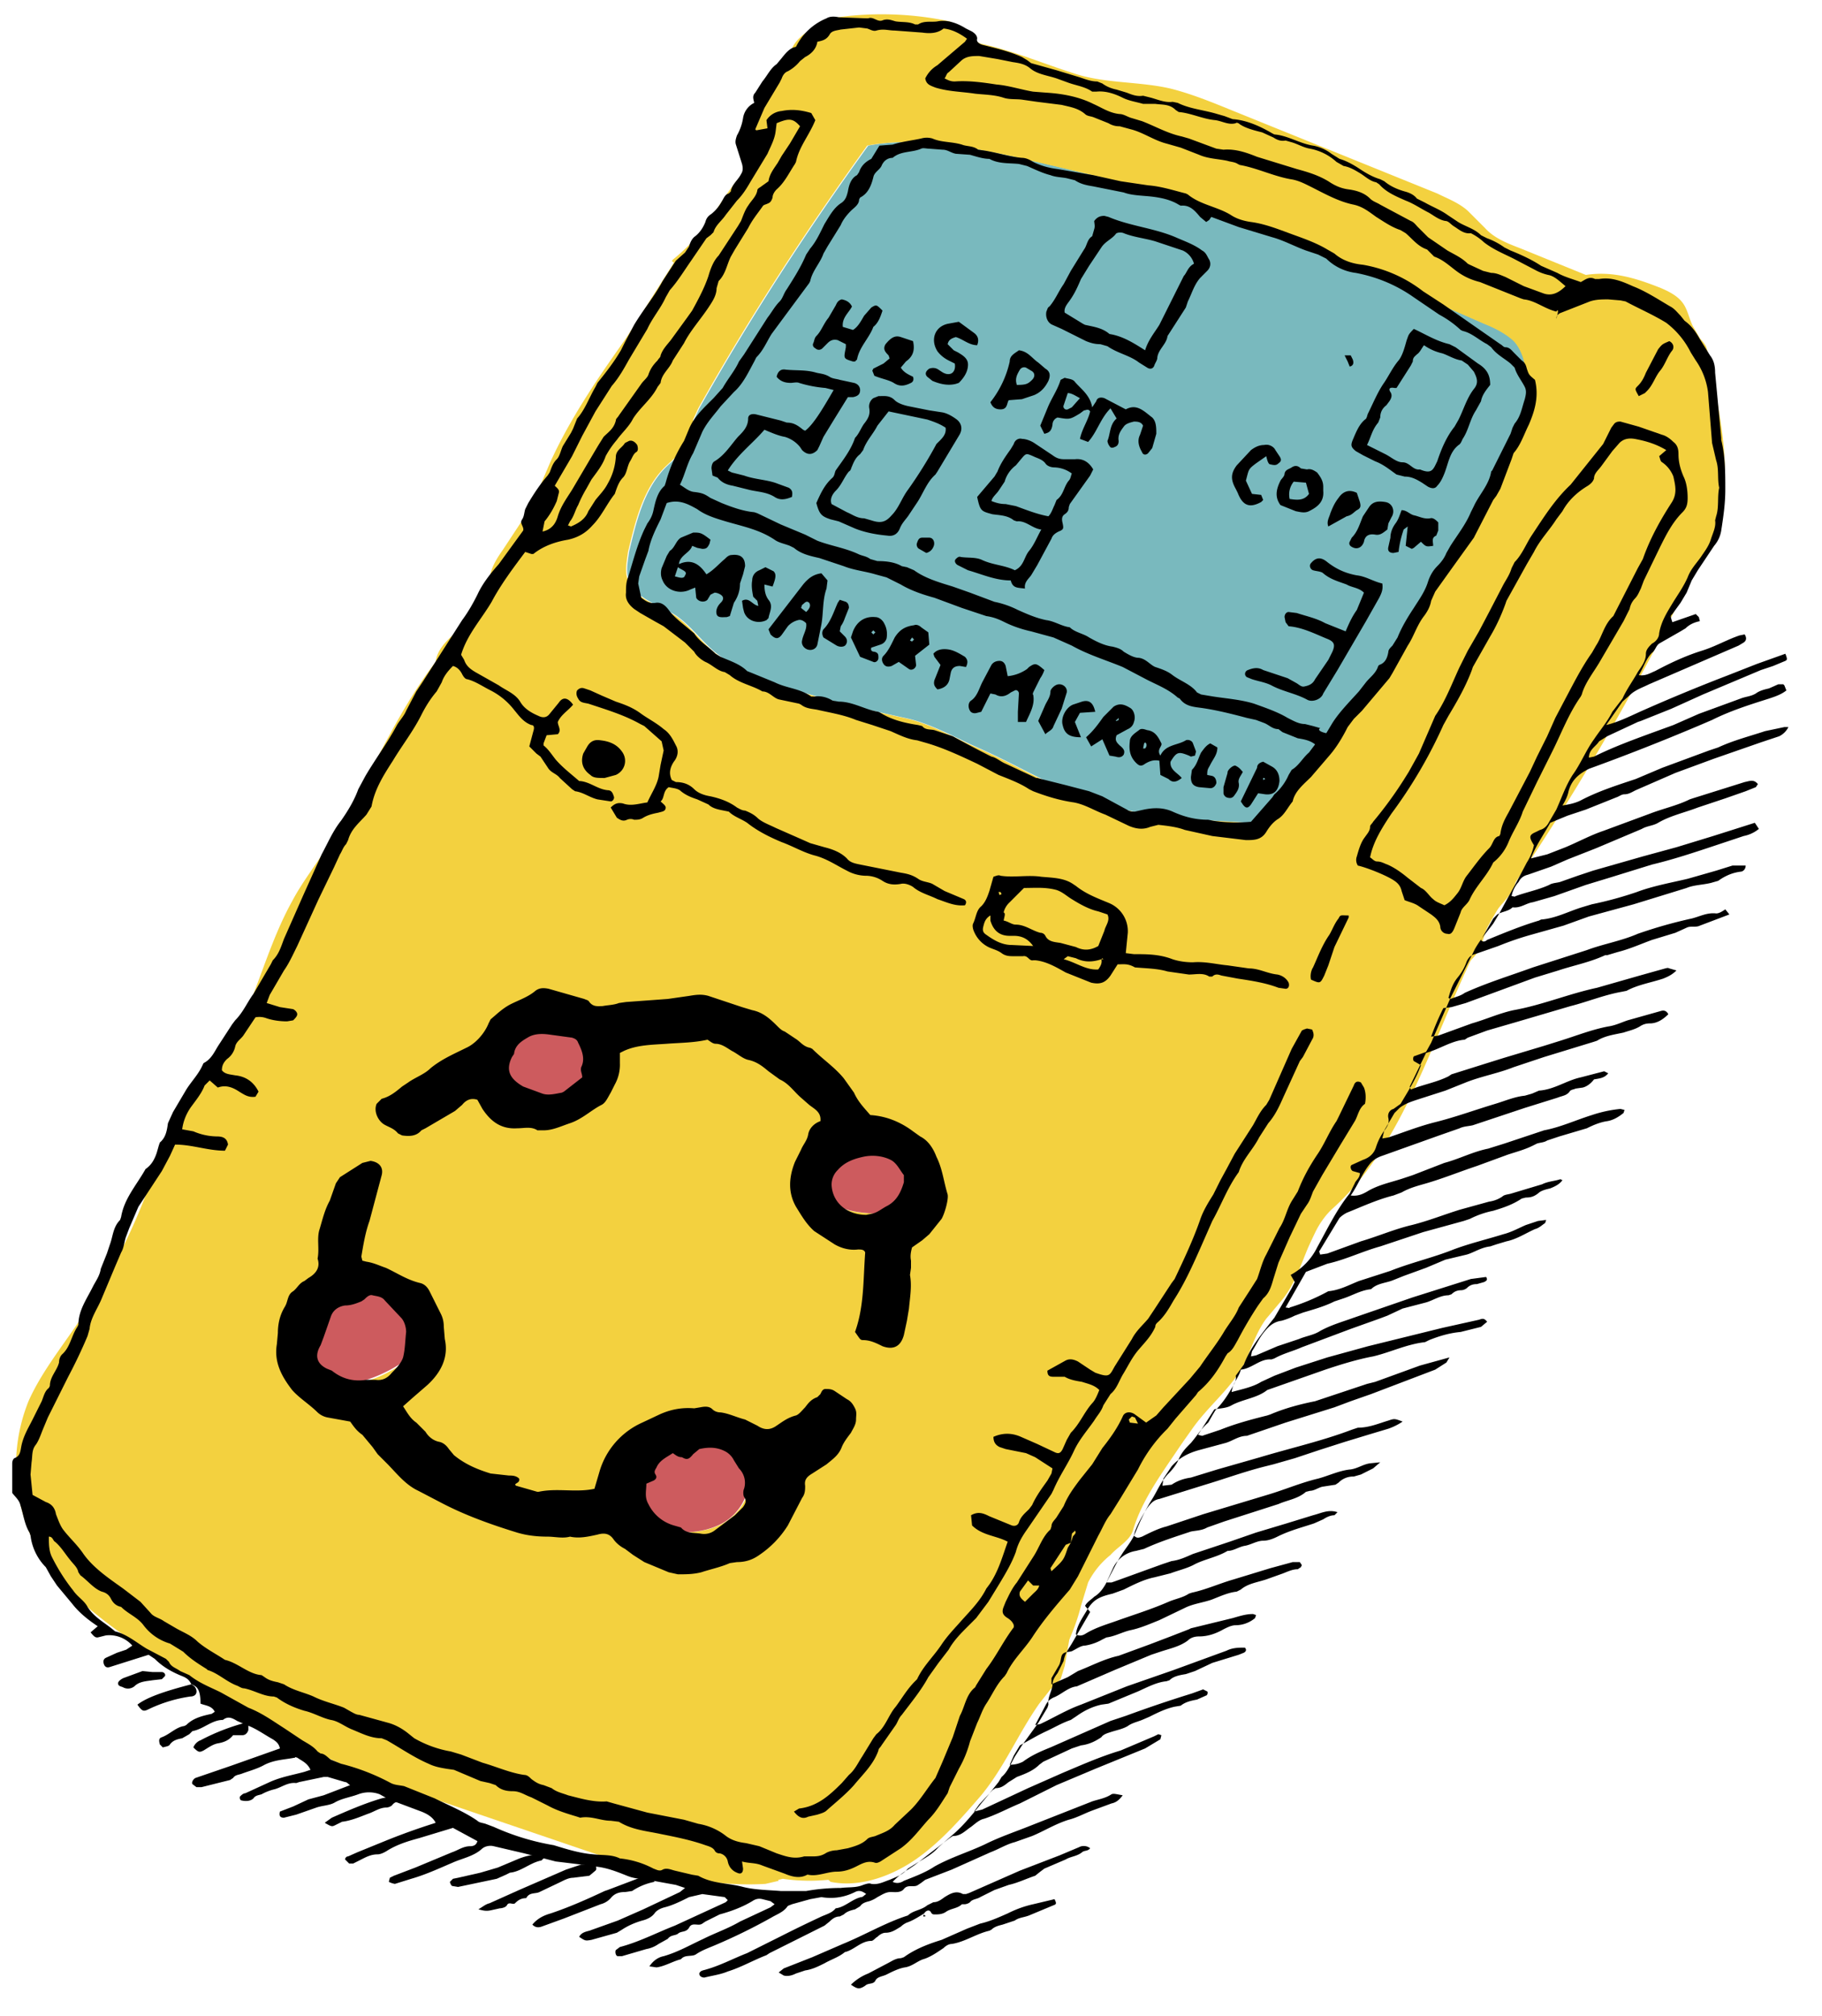 <svg version="1.1" id="Calque_1" xmlns="http://www.w3.org/2000/svg" x="0" y="0" viewBox="0 0 179 198" xml:space="preserve"><style>.st1{fill:#f3d13f}.st2{fill:#cd5b5e}</style><path d="M150 37c.7 1.7-.1 3.5-.9 5.1l-5.4 10.6c-3 5.9-6.1 12-10.7 16.8-1.3 1.3-2.6 2.5-3.7 3.9-1.8 2.6-3.2 7.5-6.4 7.4-5.5-.3-11.1-.5-16.2-2.4-3.8-1.4-7.2-3.5-10.9-5.1-2.2-1-4.5-2.3-6.9-2.8-3.7-.8-7.4-1.7-11-2.8a19 19 0 0 1-7.7-3.7c-1.3-1.1-2.3-2.5-3.7-3.5-1.8-1.2-4.3-1.7-4.8-3.8-.2-.8 0-1.7.1-2.5.7-2.9 1.4-6 3.5-8.2 1.2-1.2 2.8-2.3 2.9-3.9v-.9l.5-1.1c5-8.9 10.6-17.5 16.6-25.8 4.8-.9 9.8.1 14.5 1.1l10.2 2.4c10.5 2.9 20.5 7.2 30.4 11.6l5.5 2.4c1 .4 2 .9 2.8 1.6.8.9 1.4 2.5 1.3 3.6z" fill="#79b9be"/><path class="st1" d="M76.8 184.6h-.2.2zM168.8 50.9v-5.3c.1-3.1-.4-6.1-.8-9.2-.1-.9-.3-1.7-.6-2.5l-1.1-1.9c-.4-.8-.5-1.7-1.1-2.4-.5-.6-1.3-1-2-1.3-2.5-1-4.8-1.7-7.4-1.3l-6.4-2.6c-1.3-.5-2.6-1-3.5-2l-1.7-1.7c-.9-.8-2-1.2-3-1.7l-21.5-8.7c-1.5-.6-3.1-1.2-4.7-1.6-3-.7-6.3-.5-9.2-1.4-3.2-1-6.2-2.3-9.4-3-.7-.2-1.1-1-1.7-1.5l-1.4-.7a32.2 32.2 0 0 0-11.7-.3l-1.5.8c-1 .6-2 1.3-2.4 2.4l-.4 1.2-.8 1.3-2.5 3.3c-.4.5-.6 1.3-.4 2-.2.6.2 1.1.5 1.7.3.5.5 1.3 0 1.6-2.3 1.7-3.5 4.5-5.3 6.7-.8 1-1.7 1.9-2.7 2.7-.1.1-.1.2 0 .2l.1.1-5.5 8.7-.5 1-.1.9a5 5 0 0 1-1.2 2.8c-.6.7-1.3 1.2-1.8 1.9-.6.8-.8 1.8-1.3 2.7a68.7 68.7 0 0 1-3.5 5.8L49.4 54c-.5.7-1 1.5-1.2 2.3l-.4 1.6A6.5 6.5 0 0 1 46 61c-1.2 1.2-3 2.3-3.2 4-4.3 5.6-6.8 12.3-10.7 18.2-1.1 1.8-2.4 3.4-3.4 5.3-3 5.4-4 11.9-7.8 16.8-1.2 1.5-2.6 2.7-3.6 4.3-.9 1.5-1.5 3.3-2 5A58.5 58.5 0 0 1 7.6 130c-1.7 2.5-3.6 4.9-4.8 7.6a17 17 0 0 0 3.5 18.1c4.7 4.7 10.2 7.7 15.8 11.1l5.2 3.1c1.9 1.1 3.7 2.2 5.7 3.1 2.4 1.1 4.9 2 7.4 2.9l15 5.1c6.4 2.2 13 4.4 19.8 4l1.3-.3s-.1-.1 0-.1l.4-.1c6.8 1 14-2 18.2-7.4 1.4-1.8 2.5-3.9 4-5.8.6-.8 1.4-1.5 1.8-2.4l.7-1.7c.5-1.3 1.4-2.4 2.1-3.6 1.1-1.8 2-3.9 2.5-5.9l.7-2.3a8.2 8.2 0 0 1 2.2-2.7c.7-.8 1.9-1.4 2.2-2.4 1.1-3.7 3.8-6.8 5.8-10.1l1.7-3.2 1.2-2.7c.6-1.1 1.3-2 2.1-3l4.1-5.4 1.8-2.5c.7-1.2 1.2-2.4 1.8-3.7 1.9-4.2 4.6-8.2 7.2-12 1.5-2.1 2.2-4.5 3.3-6.8 1.1-2.4 2.5-4.6 4.2-6.6.4-.4.8-.9 1-1.4l.7-2.2c.6-1.4 2-2.3 2.6-3.7l.4-1.6c.5-2.8 2.1-5.3 3.7-7.8l1.5-2.4c1.8-2.8 4-5.6 5.3-8.7 1.9-4.4 4.9-8.2 7.9-11.9.5-.6 1.1-1.3 1.2-2 .2-.7.1-1.2 0-1.7zM41.6 132.2c-.3.5-.8.8-1.3 1.2-1.4 1-2.9 1.9-4.6 2.3-.8.2-1.7.2-2.5.2-1.6 0-3.5-.2-4.5-1.6-1-1.3-.7-3.2-.2-4.8.3-1 .7-2 1.3-2.8.6-.8 1.6-1.4 2.7-1.3.5 0 1.1.4 1.6.4.4 0 .6-.4 1-.4 1.1-.1 2.5.3 3.5.8s1.8 1.3 2.4 2.3c.7 1 1.3 2.5.6 3.7zm15.8-25.8c-1 .8-2.2 1.2-3.4 1.4-1.9.2-4-.2-5.3-1.6s-1.6-3.8-.3-5.2c.7-.7 1.7-1.1 2.7-1.2 2.2-.3 5.5.1 7.2 1.6.3.3.6.5.7.9.1.3.2.7.1 1a4 4 0 0 1-1.7 3.1zm15.8 40.9a5.5 5.5 0 0 1-2.8 2.6c-1.2.5-2.5.6-3.8.6-1.2 0-2.6-.3-3.5-1.1-.9-.8-1.3-2-1.4-3.2-.1-.9 0-1.9.4-2.8 1.1-2.1 5.1-3.7 7.4-3.1 2.9.8 5.1 4 3.7 7zM89 117.4c-.4.7-.8 1.4-1.6 1.7l-1.3.1c-1.5-.1-3.2-.2-4.4-1.1-1-.7-1.6-1.8-1.6-3-.2-5.7 9.1-5.5 9.7-.5.2 1-.3 2-.8 2.8zm60-75.3l-5.4 10.6c-3 5.9-6.1 12-10.7 16.8-1.3 1.3-2.6 2.5-3.7 3.9-1.8 2.6-3.2 7.5-6.4 7.4-5.5-.3-11.1-.5-16.2-2.4-3.8-1.4-7.2-3.5-10.9-5.1-2.2-1-4.5-2.3-6.9-2.8-3.7-.8-7.4-1.7-11-2.8a19 19 0 0 1-7.7-3.7c-1.3-1.1-2.3-2.5-3.7-3.5-1.8-1.2-4.3-1.7-4.8-3.8-.2-.8 0-1.7.1-2.5.7-2.9 1.4-6 3.5-8.2 1.2-1.2 2.8-2.3 2.9-3.9v-.9l.5-1.1c5-8.9 10.6-17.5 16.6-25.8 4.8-.9 9.8.1 14.5 1.1l10.2 2.4c10.5 2.9 20.5 7.2 30.4 11.6l5.5 2.4c1 .4 2 .9 2.8 1.6.8.7 1.4 2.4 1.2 3.5.8 1.8 0 3.6-.8 5.2z"/><path class="st2" d="M32.5 125.3c-1-.1-2 .5-2.7 1.3a9 9 0 0 0-1.3 2.8c-.5 1.6-.8 3.5.2 4.8 1 1.3 2.9 1.5 4.5 1.6.8 0 1.7 0 2.5-.2a14.2 14.2 0 0 0 5.9-3.5c.7-1.2.1-2.7-.7-3.8a6.6 6.6 0 0 0-2.4-2.3c-1-.5-2.4-.9-3.5-.8-.4 0-.5.4-1 .4-.5.1-1-.2-1.5-.3zM51.1 99.7c-1 .1-2 .5-2.7 1.2-1.3 1.4-1 3.8.3 5.2 1.3 1.4 3.4 1.8 5.3 1.6 1.2-.2 2.4-.6 3.4-1.4s1.6-1.9 1.7-3.2l-.1-1c-.1-.4-.4-.6-.7-.9-1.7-1.3-5-1.8-7.2-1.5zM80.2 115.1a4 4 0 0 0 1.6 3c1.2.9 2.9 1 4.4 1.1l1.3-.1c.7-.3 1.2-1 1.6-1.7.5-.9.9-1.8.8-2.8-.6-5-9.9-5.1-9.7.5zM62 143.4c-.5.8-.5 1.8-.4 2.8.1 1.2.5 2.4 1.4 3.2.9.8 2.2 1 3.5 1.1 1.3 0 2.6-.1 3.8-.6a5.1 5.1 0 0 0 2.8-2.6c1.4-3-.8-6.2-3.8-7-2.1-.7-6.1 1-7.3 3.1z"/><path class="st1" d="M168.4 51.9a244 244 0 0 1-20.5 36.2c-6.2 9.4-8.6 23.1-17 30.6-2.5 2.3-2.8 6.3-4.9 8.9l-1.6 1.9c-.9 1.2-1.4 2.7-2 4.1-1.3 2.7-3.7 4.4-5.4 6.9-4.1 5.8-10.4 12.1-11.7 19.1l-.7 4-.4 1.3-1 1-1.1 1.4c-2.1 3-3.4 6.2-5.7 9-1.9 2.2-3.9 4.5-6.3 6.2s-5.6 2.9-8.5 2.3c-1.4-1.3-2.9-3-2.5-4.8.1-.6.5-1.2.8-1.7 2.5-3.8 6.1-6.8 8.9-10.4 2-2.5 3.6-5.3 5.1-8.1l11.3-20.1c2.6-4.7 6-8.4 9.4-12.6 1.5-1.8 3-3.7 4.2-5.7 1.1-1.8 1.9-3.7 2.8-5.6 2-4.2 4.4-8.3 6.8-12.3 2.3-4 2.7-9 4.3-13.3 1.2-3.2-.3-4.2 1.5-7.1 1.2-1.9 4.3-6.6 5.4-8.6 1.2-2.4 2.9-4.5 3.9-7 3-7.3 3.2-11 8.5-16.9 2.1-2.4 4.9-6 5.5-7.2 2.2-4.1 7.1-6.8 7.6-11.4.9.4 2 1.1 2.5 2l.4 1.3c.8 5.3 2.6 11.5.4 16.6zM78.9 11.5c-.6-.5-1.5-.5-2.2-.2-.7.3-1.3.9-1.8 1.5s-1.1 1.2-1.1 2v1.1c-.1.4-.3.8-.6 1.1L62.8 31.4c-3.2 4.5-6.4 8.9-8.7 13.9l-1.5 3.5-1.8 4.5c.9.5 2.4.3 3.1-.4.7-.7 1.1-1.6 1.6-2.6 3.7-7.6 10.2-13.6 13.7-21.4 1.2-2.6 2-5.5 3.9-7.6 1-1.1 2.2-1.9 3-3.1 1.1-1.8.9-5.5 2.8-6.7z"/><g><path d="M18.8 165.4c-.2-.4-.4-.6-.9-.8-1-.4-1.9-.9-2.7-1.7l-.6-.4-3.8 1.2c-.3.1-.5 0-.6-.3-.1-.3 0-.5.2-.6l1.1-.5.9-.3.6-.4a3 3 0 0 0-2.6-1l-.8.2c-.2 0-.3 0-.7-.5l.7-.6c-.9-.6-1.8-1.3-2.5-2.2l-1.5-1.8-.6-.9-.5-.9a5.3 5.3 0 0 1-1.5-3.1l-.1-.3c-.5-.8-.6-1.8-.9-2.7-.1-.5-.6-.9-.8-1.2v-2.8c0-.2 0-.4.2-.6.6-.2.6-.7.7-1.2.2-1 .7-1.8 1.1-2.6l.9-1.8c.2-.5.3-1 .7-1.3l.1-.2c0-.9.7-1.5.9-2.3 0-.3.1-.6.3-.8.8-.7.9-1.8 1.5-2.7l.1-.2c0-1.4.8-2.5 1.4-3.7.3-.6.7-1.1.8-1.8l.6-1.5.3-.9c.3-.8.3-1.7 1-2.4l.1-.3c.3-1.8 1.5-3.1 2.4-4.7.6-.4.9-1 1.1-1.6l.2-.7.1-.3c.6-.5.7-1.2.8-1.9l.5-1.1 1.3-2.2c.5-.8 1.2-1.5 1.6-2.4l.1-.2c.8-.4 1.1-1.2 1.5-1.8l1.3-2 .3-.4c.8-.8 1.2-1.8 1.8-2.6l1.7-2.9.2-.4c.6-.6.8-1.3 1.1-2.1l1.9-4.3 1.8-4c.6-1.1 1.1-2.3 1.9-3.3.7-1 1.3-2 1.7-3.1l.7-1.3c1-1.7 2.2-3.3 3.1-5 .3-.5.7-.9.9-1.4l1-1.9.6-.9 1.6-2.5 2.3-3.6c.6-.8 1.1-1.7 1.5-2.5.5-1.1 1.3-2.1 2.1-3l2.4-3.3c.1-.4-.4-.7-.1-1.1.2-.3.2-.7.3-1l.3-.6c.6-1 1.2-1.9 1.9-2.7l.2-.3c.2-.5.3-.9.7-1.3.3-.3.4-.9.6-1.3l.8-1.3.2-.4.4-1c.8-.9 1.2-2.1 1.8-3.1l.2-.4c.8-1 1.6-2 2.3-3.2l.4-.8.9-1.7c.9-1.5 2-2.8 2.8-4.3l1.3-2 .9-.8.4-.6c.1-.4.3-.8.6-1 .5-.4.8-.9 1-1.4.1-.4.3-.6.6-.8a4 4 0 0 0 1-1.2c.2-.3.3-.7.7-.8l.2-.2c.1-.7.7-1.1 1-1.7.2-.3.2-.6.1-1l-.6-1.9c-.1-.3 0-.6.1-.9a5 5 0 0 0 .6-1.7 2 2 0 0 1 1.1-1.5c-.1-.4-.2-.7.1-1l.7-1.1c.5-.6.8-1.3 1.4-1.7l.5-.6c.4-.5.8-1 1.4-1.1a5.8 5.8 0 0 1 3-2.8c.3-.2.8-.2 1.2-.1l2.7.1h.2c.5-.2.9.4 1.4.2.5-.2.9 0 1.3.1.6.1 1.3 0 1.9.3h.3c.6-.4 1.3-.2 1.9-.3 1-.2 2 .2 2.8.7l.6.3c.3.2.5.4.5.7-.1.3.2.5.5.6l.4.1c1.2.3 2.4.6 3.5 1.1l.5.3.4.3 2.5.7 2.3.7c.6.2 1.1.4 1.7.4l.5.2c.4.3.9.5 1.4.6l1 .3c.5.2 1 .4 1.6.3l.8.2c.7.2 1.4.5 2.1.4l.5.1c1.2.6 2.6.7 3.9 1.1l.7.2.8.3c1.4.1 2.7.7 3.9 1.4l.2.1c1.3.1 2.5.9 3.8 1.1.6.1 1.3.4 1.8.8l.8.5c.7.2 1.4.6 2 1 .6.4 1.3.8 2 1l.4.2c.6.5 1.3.8 2 1 .4.1.9.3 1.2.7l.8.4c.7.4 1.5.7 2.2 1.2l.9.6c.7.5 1.7.7 2.4 1.4l.6.3a7 7 0 0 1 1.7.9l.6.3c1 .4 2.1.9 3 1.5l1.6.7c.7.4 1.5.6 2.3.9.4-.2.8-.6 1.4-.3h.4c1.2-.2 2.2.2 3.3.7 1.3.5 2.5 1.3 3.7 2 .4.2.7.6 1 .9l.4.5c.7.5 1.1 1.1 1.5 1.8l1 1.6c.4.5.5 1.1.5 1.7l.6 6.4v.2c.4 1.6.4 3.2.4 4.9 0 1.4-.2 2.7-.4 4a3 3 0 0 1-.7 1.5l-1.6 2.4-.6 1-.5 1.2-.6 1-.8 1.1c-.2.2-.2.2 0 .8l2.3-.8.3.3.1.4c-.5.1-1 .3-1.4.7l-.5.3-2.1 1.2c-.3.2-.4.7-.7.9-.6.6-.8 1.4-1.3 2.2.7.1 1.1-.2 1.6-.4 1.5-.8 3-1.5 4.6-2 1.3-.4 2.5-1.1 3.7-1.5l.5-.1c.2.3.2.6-.1.8l-.5.3-8.8 3.8c-.6.3-1.2.5-1.7.9l-.9.8-1.6 2.3c1.2-.3 2.2-.8 3.3-1.3a181.8 181.8 0 0 1 8.7-3.6l2.8-1.1 2.8-1c.2.5.2.6 0 .7l-1.2.5-1.2.4-5.7 2.4-3.1 1.4-3 1.2-.3.1-3 1.4-.8.5c-.3.5-1 .8-1 1.6l.5-.1c1.8-.9 3.7-1.6 5.6-2.3l2.2-.8 2.5-1.1 4.1-1.5c.5-.2 1-.2 1.5-.5.4-.3.9-.4 1.3-.5l.9-.4h.5l.1.1.2.5c-.5.4-1.1.6-1.7.8-1.9.6-3.8 1.2-5.6 2.1l-1.4.6a221.3 221.3 0 0 1-10.7 4.2c-1 .5-1.7 1.1-2 2.2-.1.5-.3.9-.6 1.4.6-.1 1.2-.2 1.8-.5 1.7-.9 3.6-1.5 5.4-2.1l2.6-1.1 4.6-1.7.9-.3c1.5-.7 3.1-1.1 4.6-1.6l1.9-.4h.4a2 2 0 0 1-.9.9l-1.8.6-4.6 1.6-3.8 1.4-3.9 1.7c-.4.2-.7.4-1.1.4-.3 0-.5.2-.8.3l-3 1.2-1.8.6-1.7.7c-.6 1.1-1.4 2.2-1.9 3.5l1.6-.4 1.8-.7c1.2-.5 2.5-1.2 3.7-1.6l4.6-1.7c1.3-.5 2.7-.8 3.9-1.4l.3-.1 5.1-1.6c.5-.1.9-.3 1.3.2l-.2.3-1 .4-2 .7-2.7.9c-1.3.5-2.7.8-3.9 1.5-.5.3-1.1.3-1.6.6l-4.5 1.9-2.8 1.1-1.6.7-2.3.8c-.4.1-.7.3-.9.7a3 3 0 0 0-.7 1.4c.2 0 .3.1.4 0 1.1-.4 2.2-.6 3.3-1.1.3-.2.8-.2 1.1-.3l1.7-.6 1.5-.5 4.9-1.4 3.3-.9 3.6-1.1 4.1-1.3.4.6c-.5.4-1 .6-1.5.7l-.9.3-1.8.6c-2.1.7-4.2 1.4-6.3 1.9l-4.2 1.3-2.3.7-3.1 1.1-2.1.6c-.7.1-1.2.6-2 .5-.4.4-1 .4-1.5.7l-.4.4-1.2 2.1c.2.3.5.1.6 0 1.7-.7 3.4-1.4 5.1-1.9l.2-.1c1.4-.1 2.7-.8 4-1.2l1-.3a36 36 0 0 0 4.4-1.2c1.6-.6 3.3-.9 5-1.3l2.8-.8 1.6-.5h1.3c0 .4-.3.6-.5.6-.8.1-1.5.4-2.2.9l-.7.2c-.8.2-1.7.2-2.4.5l-3.9 1.2-1.3.4-4.4 1.2-2.5.9-3.2.9a30 30 0 0 0-3.2 1.1l-2.3.8c-.4.1-.6.3-.8.7a5 5 0 0 1-.9 1.6c-.5.6-.7 1.3-.9 2l.2.1c.5-.2 1-.3 1.4-.6 2.2-1 4.5-1.7 6.7-2.5l5.3-1.7c1.6-.6 3.4-.9 5-1.6a46 46 0 0 1 5.3-1.5c.8-.2 1.5-.6 2.4-.5.3 0 .6-.2.9-.4l.4.5-2.9 1.1c-.4.2-.9 0-1.3.2l-1.1.5-2.3.7c-1.1.4-2.2.9-3.4 1.2l-1 .3h-.2c-1.5.7-3.1 1-4.6 1.5l-2.3.7-6.8 2.5-1.4.4-.8.1a26 26 0 0 0-1.2 2.8l.7-.1 3.3-1.2c1.4-.4 2.7-1 4.1-1.3 2.8-.5 5.4-1.6 8.2-2.2l4.2-1.2 2.5-.7c.1 0 .2-.1.4 0l.7.2c-.4.4-.8.6-1.3.8-1.2.4-2.5.6-3.6 1.2l-.5.1c-1.7.3-3.4 1-5 1.4l-5.1 1.5-3.1.9-1.9.7-.3.2c-1.3.1-2.4.9-3.8 1.3l-1.6 3.3.1.3c1.2-.5 2.5-.7 3.7-1.3l.3-.2 3.5-1.1 1.6-.5 4-1.2 1.6-.5c1.6-.5 3.1-1.1 4.7-1.4.7-.1 1.3-.4 1.9-.6l3.2-.9c.3-.1.6-.1.8.3-.5.5-1.1.9-1.8.9-.4 0-.7.1-1 .3-.5.3-1 .4-1.6.6-.9.2-1.8.3-2.6.8l-.3.1-4.9 1.5-3 1c-1.5.6-3.2.9-4.7 1.5l-2 .8-2.8.9c-.6.2-1.2.4-1.7.8l-.5.5-1 1.7-.2.8.6-.1c1.5-.5 3-1.1 4.6-1.5 2-.5 3.9-1.2 5.9-1.8 1-.3 1.9-.7 2.9-.8l.7-.2.7-.3c1.5-.1 2.7-1 4.1-1.3l2.3-.6.4.2c-.4.5-.9.5-1.4.6-.3.4-.7.7-1.1.8l-.7.1c-.2.1-.5.1-.6.3-.3.4-.7.4-1.2.6l-3.2 1-5.1 1.7c-.4.1-.9.1-1.3.3l-2 .7-2.8 1-2.8 1c-.6.2-1 .5-1.3.9-.7.9-1.1 2-1.8 3 .8.1 1.3-.2 1.8-.5 1.1-.6 2.2-.8 3.4-1.2l.9-.3 3.1-1.2c1.5-.4 2.8-1.1 4.3-1.4l1.6-.5 3.3-1.1.6-.2c1.6-.3 3.1-1 4.7-1.5.9-.3 1.8-.5 2.8-.6l.4.1-.1.3c-.5.4-1 .7-1.6.8-.7.1-1.4.4-2 .7l-2.7.8-1.2.4c-.3.2-.7.2-1 .3l-.4.2c-.8.4-1.6.6-2.5.9l-3 1.1c-1.8.6-3.5 1.3-5.3 1.8-.7.2-1.4.4-2.1.8l-.8.3c-1.6.4-3.1 1.1-4.6 1.7a3 3 0 0 0-.7.5l-2 3.3.1.3.7-.1 3.3-1.2c1.7-.5 3.3-1.2 5-1.6 1.6-.4 3.1-1 4.7-1.5l2.9-.8a3 3 0 0 0 1.3-.5c.2-.2.6-.2.9-.3l3-.9c.6-.3 1.2-.3 1.8-.5l.2.1c-.3.4-.7.6-1.2.8-.4.1-.9.2-1.2.5-.4.3-.7.4-1.2.4l-.4.1c-.9.6-1.8.9-2.8 1.2a9 9 0 0 0-2.3.8l-.6.2-4 1.1-4.2 1.4c-1.8.5-3.4 1.3-5.2 1.7l-2.1.8-2 3.5c.2 0 .4.1.4 0a20.2 20.2 0 0 0 3.8-1.6c1.1-.1 2-.6 3-1l3.1-1c2-.8 4.2-1.3 6.2-2.1 1.6-.6 3.3-1 4.9-1.5.8-.2 1.5-.6 2.2-.9l1.2-.4.8-.1-.1.3c-.3.2-.6.5-1 .6-.9.4-1.8 1-2.8 1.2l-1 .3-.6.2c-.9.1-1.6.6-2.3.8l-2.1.5-1.9.8-2.2.8-1 .4c-.7.3-1.6.3-2.2.9-1 .1-1.8.6-2.7.9l-.9.3c-1 .5-2.1.8-3.1 1.1l-.8.3a7 7 0 0 1-1.3.5c-.8.1-1.3.6-1.7 1.1-.5.6-.8 1.3-1.2 1.9l-.1.5.5-.1 2.1-.9 2.1-.7c.7-.3 1.5-.4 2.1-.8 1.1-.6 2.2-.9 3.3-1.3l5.8-2 5.7-1.8 1.5-.2c.2.3 0 .4-.2.5l-.7.2c-.4 0-.7.1-1 .4a1 1 0 0 1-.5.2c-.4 0-.7.1-1 .4l-.3.1c-.8 0-1.5.5-2.2.7l-2.3.6-1.5.7-.8.3-2.8 1-4.8 1.8c-.9.4-1.8.6-2.7 1.1l-.3.1c-1.1-.1-1.9.9-3 1-.2.8-.8 1.3-.9 2.2 1.1-.3 2.1-.5 2.9-1l1.3-.6 2.1-.8 3.1-1 4-1.1 7.3-1.8 3.6-.8c.3-.1.5-.2.8.2l-.6.5-2 .5c-1.1.1-2.1.4-3.1.8l-.4.2c-1.8.2-3.4 1-5.1 1.4-1.6.3-3.2.8-4.7 1.3l-5.7 2c-1 .8-2.4.9-3.5 1.5-.5.3-1.2.3-1.7.4l-1.6 2.5.4.1 1.8-.6c1.5-.6 3-1 4.6-1.4l.3-.1c1.4-.6 2.9-1 4.4-1.3l2.4-.8 2.7-.9.8-.2 4.4-1.6 2.9-.8-.3.5-1.1.7-2.1.8-2.1.8-2.1.8-2 .7-1.6.6-4.8 1.5-3.8 1.3c-.8 0-1.4.5-2.1.7l-2.6.7c-1.1.3-2 .8-2.7 1.6l-.8 1.2-.1.7.9-.1c.6-.4 1.2-.6 1.9-.7l2.6-.8 4.2-1.2c3-.9 6.1-1.6 9-2.7l.6-.2c1.1 0 2-.4 3-.7.6-.2.6-.2 1.4.1a6 6 0 0 1-1.4.7l-2 .6-2.3.7-2.5.8-2.4.8-2.1.6-.8.2c-2 .5-3.9 1.2-5.9 1.8l-4.5 1.4c-.6.1-.9.5-1.2.9-.5.8-.9 1.5-1.2 2.3l-.1.4c.3.3.5.2.8.1.8-.4 1.6-.8 2.4-1l3.6-1.2 6.3-1.9c1.7-.5 3.3-1.2 5-1.6 1.1-.3 2.1-.8 3.2-.9.7-.1 1.2-.5 1.9-.6l1-.1-.7.6-1.2.6-.7.2a2 2 0 0 0-1.5.6l-.3.2-1.3.2c-.4.1-.8.4-1.2.4l-.4.1c-.8.7-1.8.8-2.7 1.2l-5.3 1.7-1.7.6c-.5.3-1.1.3-1.6.4-1.5.5-3.1 1-4.6 1.7l-.8.2a3 3 0 0 0-2.3 1.8l-.6 1.3h.5l.3-.1 4.7-1.7.9-.3c.8-.1 1.4-.4 2.1-.7l3.6-1.2 2.6-.9 3-.9 2.6-.8c.8-.2 1.5-.6 2.4-.3l-.3.3c-.4 0-.8.2-1.1.4l-.9.4c-1.2.4-2.4.7-3.6 1.3-.4.2-.9.4-1.4.4-.6 0-1.2.4-1.8.5-.6.1-1.1.5-1.7.5-1 .6-2.2.8-3.2 1.3-.7.4-1.6.6-2.4.9l-1.6.4c-1 .2-2 .7-3 1.2l-1.1.4c-1.3.3-1.9.6-2.5 1.6-.4.7-1 1.5-1.1 2.4.4.2.7.1 1-.1 1-.6 2.1-.9 3.2-1.3 1.7-.6 3.3-1.1 4.9-1.8.7-.3 1.4-.4 2-.8l.3-.1c1.4-.3 2.7-.9 4.1-1.3l3.6-1.1 2.2-.6h.7l.2.3-.1.2-.3.2c-.6 0-1.1.3-1.7.5l-1.4.5c-.9.3-1.8.4-2.5 1l-.4.2c-.9.1-1.7.5-2.5.8-.9.3-1.8.4-2.6.8l-2.5 1.2c-1 .4-1.9.8-2.9 1-.8.2-1.5.6-2.3.7l-.4.2a5 5 0 0 1-1.7.6c-.4 0-.8.3-1.2.5-.3.2-.9 0-1.1.5-.1.3-.1.7-.3 1l-.7 1.2v.6l1.6-.7 1-.6c1.3-.5 2.6-1.2 4-1.5l3-1.1 2.1-.8 1.8-.7.2-.1 4.1-1c.7-.2 1.3-.4 2-.4l.3.1-.1.3a3 3 0 0 1-1.9.7c-.4 0-.8.2-1.2.4-.7.4-1.5.7-2.4.7-.4 0-.8.1-1.1.4-.8.6-1.8.8-2.7 1.1l-.9.3-3.6 1.5-3.7 1.6c-.9.1-1.5.8-2.3 1.1-.4.2-.6.4-.8.8l-1 1.9.5-.1c1.3-.6 2.6-1.4 4-1.9l4.5-1.8 4.6-1.6 5.2-1.9c.6-.3 1.2-.3 1.8-.3.2.2.1.4-.1.5l-.5.2-2.6.8-1.7.8-.9.3c-.6.1-1.2.2-1.6.6l-.3.1c-1 .1-1.9.6-2.8 1l-2.9 1.2-.7.1c-.9.2-1.7.6-2.4 1.1l-.6.4c-.9.3-1.7.8-2.6 1.2l-.6.3-1.8 1-.6 1-.4.9c.5 0 .9-.1 1.3-.3.8-.6 1.7-1 2.7-1.4l5.9-2.6 1.5-.5a130.2 130.2 0 0 1 6.5-2.2l1.1-.4.4.2c.1.1 0 .4-.1.4l-.9.4c-.5.1-1.1.2-1.6.6l-.6.1c-.9.2-1.7.6-2.5 1l-.7.3c-.5.2-1 .3-1.4.6-.5.3-1.1.4-1.7.6-.3.1-.7.2-.9.5-.6.4-1.2.7-2 .8l-.9.3-2.8 1.3-.4.3c-.6.6-1.4.9-2.2 1.2l-.8.5c-.4.3-.7.6-1.3.6l-.3.2-1.3 1.4-.5.7.8-.2 4.5-2.1 3.4-1.5c1.9-.8 3.7-1.6 5.7-2.2l3.3-1.4.4-.2.3.1-.1.4-1.5.9-4.9 2-3.8 1.6-3.6 1.8c-1.2.5-2.3 1.1-3.5 1.5-.5.1-.9.5-1.3.8-.6.4-1 .9-1.8.9l-.3.2-3.5 2.7-.6.4a6.5 6.5 0 0 0-1.5 1.2c.4.2.8.1 1.1-.1 1-.4 2.1-.8 3-1.4 1.6-.9 3.3-1.4 5-2.2 1.4-.7 2.9-1.2 4.4-1.8l6.1-2.4c.6-.2 1.3-.3 1.9-.7.2-.1.5 0 1.1.1-.3.4-.6.7-1.1.8l-1.9.7c-.8.3-1.5.7-2.3.9-1.3.4-2.4 1.1-3.6 1.6l-1.7.6c-.8.2-1.6.7-2.4 1l-3.8 1.7-2.6 1-.4.3-.3.2c-.4.3-1-.1-1.4.4-.3.4-.9.3-1.3.3-.5 0-.9.3-1.3.5a3 3 0 0 1-.8.4c-.4.1-.7.2-.9.5l-.5.3c-.4.1-.8.2-1.1.5l-.4.2c-.4 0-.7.2-1 .5l-.5.4-3.6 1.8-1.8.9-.3.2c-1.3.5-2.5 1.2-3.8 1.6-.7.3-1.5.4-2.3.6-.2 0-.5-.1-.5-.4.1-.3.4-.3.7-.4 1.4-.4 2.7-1.1 4-1.6l3.4-1.7a129 129 0 0 1 3.7-1.8c.6-.3 1.2-.4 1.6-.9.9-.1 1.6-.9 2.5-1.1.2 0 .3-.2.5-.3-.4-.3-.7-.4-1.1-.2-1 .5-2.1.7-3.3.5l-1.1.2-1.8.5c-.2.1-.4.1-.5.3-.4.5-1 .7-1.5 1a56 56 0 0 1-5.5 2.7c-.7.3-1.3.5-1.9.9-.4.3-1.1 0-1.5.5-.8.2-1.6.7-2.4.8l-.7-.1c.4-.6.9-.9 1.4-1 1.4-.4 2.6-1.1 3.9-1.7 1.2-.6 2.4-1 3.6-1.7l3-1.4.4-.3-.4-.3-.8-.2c-.4-.1-.7 0-1 .2-1 .6-2.1 1-3.2 1.3l-1.4.7-.3.2c-.4.3-1-.2-1.3.4-.3.5-.8.3-1.1.6-.3.2-.7.1-1 .5l-.9.5a3 3 0 0 1-1.2.5l-2.4.7h-.4c-.2 0-.3-.4-.2-.6l.4-.3c1.9-.5 3.6-1.4 5.4-2.1l5-2.3.2-.2-.3-.3-2.2-.3-1.3.3c-.8.4-1.6.8-2.4 1-.4.1-.8.3-1 .6-.3.4-.8.6-1.2.7-.7.2-1.4.5-2 .9l-.5.3-2.5.7c-.6.1-.6.1-1.2-.3.2-.4.6-.5 1-.6l2.8-1 2.5-1.1 3.6-1.7.5-.4-.9-.3-3.3-.6a4 4 0 0 1-1.5-.3c-1-.4-2-.8-3.1-.9l-.6-.1-3.3-.4-3.1-.8-3-.7c-.4-.1-.9 0-1.2.3-.8.7-1.9.9-2.8 1.3-1.4.6-2.7 1.2-4.1 1.6l-1.6.5a2 2 0 0 1-.6-.2l.1-.4.4-.2 2.1-.8 3.6-1.5c.6-.2 1.1-.6 1.8-.6.3 0 .6-.1.7-.5l-2.4-1.3-3.3 1c-1.1.3-2.1.6-3.1 1.2-.3.2-.7.4-1 .4-.7 0-1.2.3-1.8.6l-.6.3h-.4l-.4-.4c0-.1.1-.3.3-.3l.9-.4 2.7-1.1a65 65 0 0 1 4.7-1.7l.3-.1c-.3-.6-.9-.9-1.4-1.1l-3.2-1.2-.9-.5a3 3 0 0 0-2.1 0c-.8.3-1.6.4-2.3.8-.5.3-1.2.3-1.8.5l-2 .7-1.2.3c-.4 0-.5-.2-.4-.6l1.3-.5 1.5-.7 1.5-.4 2.6-1c-.2-.1-.3-.3-.5-.3l-1.7-.5h-.4l-2.4.5-.3.1c-.8-.1-1.4.4-2.1.6a5 5 0 0 0-1.3.5c-.3.1-.6.1-.8.4-.3.3-.8.3-1.2.2-.1 0-.2-.3-.1-.4.1-.1.3-.3.5-.3l2.4-1.1c1.1-.5 2.3-.7 3.4-1l.6-.2c-.3-.7-.9-.9-1.3-1.2-.1 0-.2-.1-.2 0-1 .2-2 .2-3 .7-.7.4-1.5.6-2.3.9-.3.1-.6.1-.8.4l-.3.2-2.8.7h-.5l-.4-.3c-.1-.2.1-.5.3-.6l3.5-1.2 4.8-1.7c-.1-.5-.4-.7-.7-.9-.9-.5-1.7-1.1-2.6-1.4l-.9-.4c-.5-.3-.9-.5-1.4-.1-1.1 0-1.9.9-3 1.1l-.3.3-.7.4c-.5.1-.9.2-1.2.6-.1.2-.4.2-.7.3l-.3-.3c-.1-.4-.1-.6.2-.7.8-.3 1.4-1 2.2-1.1l.2-.1c.7-.7 1.6-.9 2.5-1.1l.3-.2c-.3-.6-.9-.6-1.4-.8 0-1.5-.4-1.7-.9-1.9zm86.4-13.9l-.5.2-1.5 2.3.1.3c1.2-1.1 1.2-1.1 1.6-2.3l.3-.5.2-.6c.1-.2.4-.3.2-.6-.1.2-.3.2-.3.4l-.1.8zm47.7-120.9c-1.2-.3-2.1-1.1-3.2-1.2l-.3-.1-4-1.6c-.8-.2-1.5-.5-2.2-1-.7-.5-1.4-1.2-2.3-1.5l-.4-.4-.3-.3c-.9-.3-1.4-1-2.1-1.6l-.5-.3c-.9-.3-1.6-.8-2.4-1.3-.7-.5-1.3-1-2.2-1.2-1.5-.3-2.9-1.1-4.3-1.8-.6-.3-1.2-.6-1.9-.7-1.7-.3-3.3-1.1-5-1.4l-.2-.1c-.3-.2-.7-.2-1-.3-.9-.2-1.9-.2-2.8-.6l-1.8-.7-1.4-.4c-1.2-.3-2.3-1.1-3.5-1.4l-1.1-.3a2 2 0 0 1-1.1-.3l-1.5-.6c-.3-.1-.6-.1-.8-.3-.7-.6-1.5-.7-2.3-.9l-2.4-.3-1.4-.2c-.6-.1-1.3 0-1.9-.2-.9-.3-1.9-.3-2.8-.4-1.3-.2-2.6-.2-3.9-.6-.5-.2-.9-.3-1-.9.3-.6.7-1 1.2-1.3l.7-.6 2-1.7.2-.3c-.7-.5-1.4-.9-2.3-1-.6.5-1.4.5-2.1.4L87.9 3c-.6 0-1.1-.2-1.8 0-.3.1-.6-.1-.9-.2l-.8-.1-1.8.2c-.4.1-.9.1-1.1.5-.3.5-.7.6-1.2.7-.1.7-.6 1.2-1.2 1.5l-.5.4a4 4 0 0 1-1.2 1c-.3.1-.5.4-.6.7l-.2.4-1.5 2.5-.9 2.1.1.1 1.1-.2-.1-.8a2 2 0 0 1 1.5-.9c1-.2 1.9-.1 2.9.2l.4.7c-.6 1.5-1.6 2.6-1.9 4.1l-.1.2c-.6.9-1 1.8-1.8 2.5-.2.2-.4.5-.4.8-.1.3-.2.5-.5.6-.2.1-.4.1-.5.3-.5.7-1 1.3-1.4 2.1l-1.3 2.1-.4.7c-.4.8-.5 1.7-1.2 2.4l-.2.7c0 .7-.4 1.3-.8 1.9-.8 1.2-1.8 2.3-2.4 3.5l-1.1 1.7c-.3.8-1.1 1.3-1.2 2.2l-.3.4c-.6 1.2-1.7 2-2.4 3.1-.4.8-1.1 1.4-1.6 2.1a9 9 0 0 0-1.1 1.6c-.3.9-.9 1.6-1.4 2.3l-.5.9a12 12 0 0 0-.8 1.6c-.3.5-.4 1.1-.8 1.6l-.2.4.3.1c.7-.3 1.4-.7 1.7-1.5l.7-1.1c.4-.5.9-1 1.2-1.6a6 6 0 0 0 .8-2.6c0-.7.6-.9.9-1.4l.4-.2c.3-.1.6.1.8.4.1.3.1.6-.1.7-.3.2-.4.6-.6.9-.3.5-.3 1.2-.7 1.6-.4.4-.6 1-.8 1.6-.8 1-1.3 2.2-2.2 3.1-.7.8-1.5 1.2-2.4 1.4-1.2.2-2.4.6-3.4 1.4h-.2l-.6-.2c-1.2 1.6-2.4 3.2-3.3 4.9-1 1.7-2.4 3.2-3 5.2l.3.5c.2.6.6.9 1.1 1.2l2.3 1.3c.7.5 1.6.8 2.1 1.6.4.7 1.1 1.1 1.8 1.4.4.2.8.2 1.1-.2l.9-1.1c.4-.6.9-.5 1.4.2-.5.6-1.2 1-1.5 1.7 0 .4.4.8 0 1.2l-1.1.1-.3.8v.2c.5.4.8.9 1.2 1.4.7.8 1.5 1.4 2.3 2.1h.1c1 .1 1.7.8 2.7.9.4 0 .5.3.6.6.1.2-.1.5-.3.5l-1.3-.2c-.8-.2-1.4-.7-2.2-.8l-.3-.2-1.2-1.1c-.3-.4-.8-.5-1.1-.9l-.8-1.2-.4-.3-.7-.7.4-1.5c.1-.3.1-.6-.2-.6-.8-.3-1.2-.9-1.7-1.5a6.9 6.9 0 0 0-2.3-1.9c-.8-.4-1.5-.9-2.3-1.1-.2 0-.4-.3-.5-.5-.2-.4-.5-.7-.9-.8-.5.5-.9 1-1.1 1.6l-.5.9c-.6.7-1.1 1.5-1.5 2.3-.8 1.6-1.9 3-2.8 4.5-.9 1.4-1.8 2.8-2.1 4.5l-.5.8c-.7.8-1.5 1.4-1.8 2.5l-.2.4c-.3.3-.4.7-.6 1l-.6 1.3-1.5 3.1-2.1 4.6c-.4.8-.8 1.7-1.3 2.4l-1.4 2.4-.3.8 1.3.4 1.3.2c.2.1.4.3.4.5s-.2.4-.4.6l-.6.1c-.7 0-1.4-.1-2-.3a2 2 0 0 0-1.1-.1l-1.2 1.8c-.3.4-.7.6-.8 1.1a2 2 0 0 1-.8 1.2c-.3.3-.5.6-.5 1.1.3.4.8.4 1.3.5 1 .1 1.8.6 2.3 1.6l-.3.5c-.7.1-1.1-.2-1.6-.5-.6-.4-1.3-.7-2.1-.4l-.8-.7-.5.5c-.3.8-.9 1.5-1.4 2.2-.4.6-.7 1.3-.8 2.1l1.1.2a6 6 0 0 0 2.3.5c.5 0 1 .1 1.1.8l-.3.6c-1.7 0-3.2-.6-4.9-.6l-.5 1.1-.8 1.5-2.1 3.2-.2.3-.9 2.1-.3.8c-.2.5-.2 1.1-.5 1.6l-.6 1.4-1.3 3.1c-.4 1-1.1 1.9-1.2 3l-.2.7a49 49 0 0 1-1.9 4l-2 4-.5 1.2c-.2.5-.4 1.1-.7 1.5-.4.5-.3 1.1-.4 1.7l-.1 1.2.2 2 1.3.7c.6.2.9.6 1 1.2.2.5.4 1.1.7 1.5.6.8 1.4 1.5 2 2.4 1 1.4 2.5 2.4 3.9 3.4l1.7 1.3 1 1.1c.3.4.9.5 1.3.8l1.2.7c.7.4 1.5.7 2.1 1.3.8.7 1.8 1.2 2.7 1.8 1.3.3 2.3 1.4 3.6 1.5l.3.2c.4.3.8.4 1.3.5l.6.2c.9.6 2 .8 2.9 1.2 1 .5 2 .7 3 1.1l.7.4c.2.1.5.3.8.3l2.9.8c.7.2 1.4.6 2 1.1l.5.4a11 11 0 0 0 3.6 1.3l1 .3 2.1.8c1.4.4 2.7 1 4.1 1.2.3 0 .5.2.7.4.4.3.7.5 1.2.6l.8.3c.5.4 1.1.5 1.6.7 1.2.3 2.5.7 3.8.6l.7.2 3.3.9 3.6.7 1.4.4a6 6 0 0 1 2.6 1.1c.6.5 1.3.7 2.1.8l1.3.3 1.7.7c.9.3 1.7.6 2.7.3h.7c.5 0 .9 0 1.4-.3.3-.2.8-.3 1.1-.3l1.1-.2c.7-.2 1.4-.4 1.9-.9.2-.2.5-.2.8-.3.7-.3 1.4-.5 1.9-1.1l1.6-1.5c.9-.9 1.6-2.1 2.4-3.1l.7-1.6 1-2.4.7-2.1c.5-.9.6-2.1 1.5-2.8l.1-.2 1-1.6c1-1.3 1.7-2.8 2.7-4.1v-.2c-.1-.3-.3-.5-.6-.7-.5-.3-.6-.6-.4-1.1l.2-.5c.3-.6.6-1.3 1.1-1.9l1.6-2.5c.6-.9.9-2 1.7-2.7l.1-.3c0-.4.3-.6.5-.9l.7-1.1c.4-1 1-1.8 1.6-2.6l1.2-1.5 1-1.6c.8-1 1.5-2 2-3.1.2-.5.8-.5 1.2-.2l1.1.8 1-.7.7-.8 2.6-2.8 1-1.2c.8-1.2 1.7-2.3 2.4-3.5.5-.8 1.1-1.5 1.4-2.3l1.1-1.7.7-1.1c.3-.8.5-1.7.9-2.4l1.3-2.6c.6-.9.7-1.9 1.3-2.8l.5-.8c.5-1.3 1.1-2.4 1.9-3.6.7-1 1.2-2.3 1.9-3.3l.2-.4 1.5-3.1c.1-.3.3-.5.7-.3l.3.5c.2.5.2 1.1.1 1.6-.6.4-.7 1.2-1 1.7l-1.4 2.3-1.8 3-.9 1.6c-.2.5-.3.9-.6 1.3l-.6.9-1.1 2.3-1.1 2.5-.5 1.6c-.2.7-.4 1.4-1 1.9l-.5.7a38 38 0 0 0-2 3.4c-.3.5-.5 1-1 1.3l-.2.3c-.7 1.3-1.5 2.5-2.7 3.5l-.2.3-2 2.3-.8 1a14.6 14.6 0 0 0-2.9 4l-1.7 2.8-1 1.6c-.5.6-.8 1.4-1.2 2.1l-2 4-.8 1.3c-1.3 1.5-2.6 3-3.7 4.7-.8 1.2-1.9 2.2-2.5 3.5l-.2.3c-.8.8-1.2 1.8-1.8 2.7-.4.6-.6 1.3-.9 1.9l-.7 1.8a11 11 0 0 1-1.1 2.7l-.9 1.8-.2.6c-.6.9-1.1 1.8-1.9 2.6-.9 1-1.6 2-2.7 2.8l-2 1.3c-.2.1-.4.2-.6.1-.7-.2-1.2.1-1.8.4-.6.3-1.2.5-1.9.5-.9 0-1.9.5-2.8.3h-.1c-.7.4-1.5.2-2.2-.1l-2.2-.8c-.7-.3-1.3-.2-2-.4l.1.7c0 .4-.2.6-.6.4-.5-.2-.8-.6-.9-1.1a1 1 0 0 0-.8-.8.5.5 0 0 1-.5-.3c-.2-.3-.6-.4-.9-.5-1.4-.5-2.9-.8-4.4-1.1-1.4-.3-2.8-.4-4.1-1.2l-.8-.1c-1 0-1.9-.5-3-.3l-.3-.1c-1-.3-2-.6-2.9-1.1l-1.6-.8c-.6-.2-1.1-.6-1.8-.6-.6 0-1.2-.1-1.7-.6l-.6-.2-.9-.2-2.6-1.1-.7-.1c-.6-.1-1.2-.2-1.8-.5-1.4-.6-2.7-1.5-4.1-2.3l-.5-.2c-1.1 0-2-.5-3-.9-.7-.3-1.3-.8-2-.9-.9-.2-1.7-.7-2.6-.9-1-.3-1.9-.7-2.7-1.3l-.3-.1c-1 0-1.9-.6-2.9-.8-.3 0-.5-.2-.8-.3-1-.4-1.8-1.2-2.8-1.5l-.1-.1c-.8-.5-1.6-1-2.3-1.7l-1.3-.8a5 5 0 0 1-2.6-1.8c-.6-.8-1.5-1.1-2.2-1.8-.5-.1-.8-.4-1-.8-.2-.4-.5-.6-.9-.7-.8-.3-1.4-1.1-2.1-1.6l-.2-.3c-.1-.5-.5-.8-.8-1.2-.5-.6-.9-1.3-1.5-1.8-.2-.1-.2-.5-.6-.5 0 .7 0 1.4.3 2 .6 1.2 1.3 2.3 2.1 3.3.4.6 1.1 1 1.4 1.6.7 1.1 1.8 1.6 2.7 2.4 1.2.3 2.1 1.1 3.1 1.7l1.9 1 .3.3c.2.5.7.6 1.1.9l.9.4c1 .8 2.1 1.2 3.1 1.7l2.7 1.5c1.3.5 2.4 1.3 3.5 2l1.8 1.2c.5.3 1.1.6 1.5 1.1l.3.2c.4 0 .7.4 1 .6l1 .4a21.3 21.3 0 0 1 4.9 1.9c.4.2.8.2 1.3.3l3 1.2c1.4.7 2.9 1.3 4.2 2.2.2.2.5.2.8.3l.8.3a24 24 0 0 0 5.9 1.8c1.3.4 2.6.8 3.9.9.9.1 1.8 0 2.6.4a9 9 0 0 1 3.3 1c.3.1.6.3.9.1.4-.2.8 0 1.2.1l1.7.4.6.1c1.4.8 2.9.7 4.4 1.1 1.2.3 2.5.3 3.7.4h2.5c1.1-.2 2.3-.3 3.4-.3.8-.1 1.5 0 2.2-.3.3-.1.6-.2.8-.1.7.1 1.2-.2 1.8-.4.7-.3 1.3-.5 1.8-1.1l.8-.5c.8-.5 1.6-.9 2.2-1.6l1.6-1.4c1-.9 1.8-1.9 2.6-2.9l.5-.6 1.2-1.5.3-.5c.6-.5.9-1.3 1.3-2l.7-1.1 1.6-2.2.9-1.5.1-.3c-.1-.7.3-1.2.4-1.9 0-.5.2-.8.5-1.2l.6-1.2c.1-.7.5-1.2.8-1.7l1.8-3.1-.5-.6c.2-.4.6-.6.9-.9.5-.3.8-.7 1.1-1.2l1.2-2.3.5-.8c.4-.6.9-1.2 1.2-1.9.5-1.2 1-2.3 1.7-3.4.5-.8.9-1.8 1.6-2.5.4-.4.8-.9 1-1.4.3-.7.7-1.1 1.2-1.6.6-.7 1-1.4 1.7-2l.4-.7.3-.5c.6-.6 1.1-1.3 1.5-2 .3-.5.6-.9.5-1.4l.8-1.1c.6-1.6 1.6-2.8 2.6-4.1l.4-.5 1.7-2.9.3-.6-.4-.7a6.2 6.2 0 0 0 2.6-2.7c1-1.8 1.9-3.7 3.2-5.3l.5-1c.1-.3.5-.5.5-1l-.7-.2c-.2-.1-.3-.5-.1-.6l1.1-.5c.6-.2 1.1-.6 1.3-1.3.2-.6.5-1.2.9-1.7.2-.3.4-.6.3-1.1-.1-.4.1-.8.5-.9l.7-.5c.7-1.2 1.5-2.4 2-3.8l-.7-.4c-.1-.1-.1-.5.1-.5l1.1-.4.5-.9 1.9-4.4 2.4-4.8c.5-.9 1.2-1.7 1.8-2.5l.6-1 .6-1.1 1.1-2 1-1.9a5 5 0 0 0 .7-1.7c-.5-.8-.5-1 .2-1.3l.4-.2c.4-.1.7-.4.9-.8l.7-1.2c.5-1.1.9-2.3 1.6-3.4.8-1.1 1.3-2.4 2.1-3.5.6-.9 1.3-1.7 1.8-2.7l1-1.3c.4-.9 1-1.7 1.5-2.6.4-.6.8-1.1.8-1.8 0-.4.3-.7.6-1 .4-.2.7-.6.7-1 .2-1.2.8-2.1 1.4-3.1.5-.8 1-1.5 1.4-2.4.3-.8.8-1.3 1.3-2 .4-.6.8-1.1 1-1.8.2-.6.5-1.2.4-1.8l.1-.4c.3-.9.1-1.9.3-2.8-.2-.9 0-1.8-.3-2.7l-.4-1.7-.4-5a7 7 0 0 0-1.2-3.1l-.5-.8a8.3 8.3 0 0 0-2.4-2.9c-1.3-.8-2.7-1.4-4-2.1l-.5-.1-1.2-.1c-.6 0-1.2 0-1.8.2l-2.8 1.1c-.3.1-.5.3-.5.6.3-1 .1-.9 0-.7zm.9-2.5c-.6-.5-1.1-1-1.7-1.1a5 5 0 0 1-1.3-.5l-2.1-1.1c-1-.5-2-.9-2.9-1.6a5.5 5.5 0 0 0-1.3-.9c-.7.1-1.2-.4-1.7-.7-.3-.2-.5-.5-.8-.5-.6-.1-1.1-.5-1.6-.8-.8-.4-1.5-.9-2.3-1.2-.9-.4-1.9-.8-2.6-1.6l-.3-.2c-.6-.1-1.1-.6-1.6-.9-.5-.3-1-.6-1.6-.7l-.7-.4a5.3 5.3 0 0 0-2.6-1.3c-.6-.1-1.1-.4-1.7-.6l-.7-.2c-.5.1-.9-.1-1.2-.3L124 13c-.8-.2-1.6-.4-2.2-.8-.1-.1-.3-.2-.4-.1-.7.2-1.3-.2-2-.3-1.2-.1-2.4-.7-3.6-.8l-.3-.2c-.6-.6-1.3-.5-2-.6h-1.2c-.7-.2-1.4-.3-2-.6-.8-.4-1.7-.7-2.6-.6h-.4c-.7-.5-1.6-.6-2.4-.9l-1.1-.4c-.9-.3-1.9-.4-2.6-1-.5-.4-1-.5-1.7-.6L98 5.8l-1.8-.3c-.6 0-1.2 0-1.7.4l-1.3 1.2c-.2.1-.2.3-.4.6.4.2.6.3 1 .3 1.4-.1 2.8.1 4.1.3 1.2.1 2.4.5 3.6.7l1.3.1c1.6.1 3.2.4 4.6 1.1.9.4 1.6.9 2.6 1 .4 0 .8.3 1.2.4l1 .3c1.3.5 2.5 1.2 3.9 1.5l.7.2 2.7 1 .7.1c1.2-.1 2.3.3 3.3.7l3.9 1.2c1.1.3 2.1.6 3.1 1.2.6.4 1.2.7 2 .8.7.1 1.5.3 2.1.9.3.3.7.4 1 .6l3 1.6c.3.1.5.4.7.6l1 1 1.9 1.3c.7.4 1.4.7 2 1.3l.2.1 1.3.6.8.2c.5 0 .9.2 1.4.4l1.8.9 1.9.7c.8.3 1.5 0 2.2-.7zM53.3 52.2c.9-.2 1.3-.8 1.5-1.5.3-1 .9-1.8 1.4-2.6l2.3-3.9.3-.5.5-.8c.5-.5 1-.8 1.2-1.6 0-.2.2-.3.3-.5l2.2-3.1c.2-.3.6-.6.7-.9.2-.6.5-1 .9-1.4.1-.2.3-.3.3-.5.2-.6.6-1 1-1.5l1.6-2.2.5-.7c.6-1.1 1.2-2.2 1.6-3.4.2-.7.5-1.5 1-2l1.9-2.9.3-.5c.2-.5.4-1.1.7-1.5.3-.5.8-.9.9-1.5 0-.2.3-.3.4-.4l.7-.5c.1-.7.5-1.2.9-1.8l.4-.7.8-1.2 1-1.7c-.7-.8-1.1-.8-2.3-.3l-.1.8c-.1.8-.5 1.5-.8 2.2l-1.7 2.8c-.4.7-.8 1.3-1.3 1.8l-1.1 1.4c-.4.6-1 1-1.2 1.7l-.3.3-.4.3-1.5 2.2c-.7 1-1.3 2-2.1 2.9l-.4.7c-.5 1.1-1.3 2-1.8 3.1l-1.8 3c-.5.9-1 1.8-1.7 2.6l-1.6 2.5-1.3 2.4-1 2-1.7 2.9c.2.2.5.4.4.7l-.2.8c-.3.7-.7 1.4-1.2 2l-.2 1zm47.4 105.1l.8-.8c.2-.2.5-.4.6-.8h-.6l-.5-.5-.8 1.1c-.1.4 0 .6.5 1zm11.1-17.5l-.3-.6-.3-.1-.3.3.1.3.8.1zM90.8 187.9c-.5.3-1.1.7-1.7.9a2 2 0 0 0-.6.4c-.5.3-.9.6-1.5.6-.3 0-.6.2-.8.4-.2.1-.4.4-.6.4-1 0-1.7.9-2.6 1.1-.6.5-1.3.7-2 1.1-.6.3-1.2.6-1.9.7l-.9.3c-.4.2-.8.3-1.2.2l-.5-.3.5-.4 2.8-1.1 3-1.3c2.2-.9 4.2-2.1 6.4-2.8.5-.5 1.3-.5 1.9-1l.6-.3c.4 0 .7-.2 1.1-.5.5-.3 1.1-.7 1.8-.3h.3l.3-.1 5-2.2 3.9-1.5 1.9-.8a1 1 0 0 1 1.1.1c-.2.3-.6.2-.8.4-.5.4-1.1.4-1.6.7l-2.1.9-.4.3-.5.4c-.9.3-1.7.7-2.6.9l-1.4.5-1.4.7c-.3.2-.8.2-1 .5a1 1 0 0 1-.5.2h-.3c-.4.4-1 .4-1.5.7-.4.3-.8.3-1.2.3-.3 0-.3-.2-.4-.3-.2-.2-.5 0-.6.2zM83.6 194.9a5 5 0 0 1 1.7-1.1l1.9-1c.4-.2.8-.5 1.3-.5l.3-.1c1.1-.8 2.4-1.3 3.7-1.7l2.5-1.1 1.3-.5c.9-.2 1.8-.6 2.7-1 .8-.4 1.6-.7 2.5-.9l2.1-.5c.2.4.2.5-.1.6l-2.4 1c-.5.2-1 .2-1.4.5l-1.2.4c-.4.1-.8.2-1.1.5l-.2.1c-1.3.3-2.4 1.1-3.7 1.3-.3 0-.6.2-.8.4-.6.4-1.3.9-2 1.1-.6.2-1.1.7-1.8.8-.6.1-1.2.4-1.8.7-.4.2-.9.2-1.1.6-.2.4-.7.2-1 .5-.6.4-.8.3-1.4-.1z"/><path d="M64.3 184.8a6 6 0 0 0-2.2.9l-.7.1c-.5 0-1 .1-1.4.6a2 2 0 0 1-1 .6l-3.6 1.4-2.2.8c-.3.1-.6.1-.9-.2.5-.6 1.1-.9 1.8-1.1 1.8-.6 3.6-1.4 5.3-2.2l.3-.1 2.9-1.1c.5-.2 1-.3 1.5.1.1-.1.1 0 .2.2zM47 187.5c.5-.3.7-.5 1.1-.6l2.9-1.3 4.6-2 1.5-.5h1.2c.2 0 .4.4.2.6l-.6.5-1.6.2c-.4 0-.8.2-1.2.4l-2.1 1c-.4.2-1 0-1.3.6-.5 0-.8.2-1.1.5-.2.2-.6-.2-.8.2-.1.2-.5.3-.7.3l-.9.2c-.5.1-.8 0-1.2-.1zM53.5 182.4l-.3.3c-1.1.2-2 1.1-3.1 1.2l-.4.2-.9.4-3.8.8-.6-.1a.8.8 0 0 1-.2-.4l.3-.3.5-.1 2.2-.5 1.7-.5 1.9-.8a6 6 0 0 1 2.3-.5c.2-.2.4 0 .4.3zM31.9 179l.7-.5c1.6-.7 3.2-1.4 4.9-1.9l1.9-.4h.2c.4 0 .6.2.6.4.1.3-.3.5-.7.4-.4-.1-.7-.1-1 .3a1 1 0 0 1-.5.2c-.7 0-1.2.4-1.8.6-.8.3-1.7.7-2.6.8l-.6.3c-.4.2-.4.2-1.1-.2zM18.8 165.4l.3.2c.4.5.2 1-.4 1a14.2 14.2 0 0 0-4 1.2c-.6.3-.7.3-1.2-.4.9-.7 2.6-1.3 5.3-2zM24.4 169.1v.8c-.1.3-.3.5-.6.5h-.9c-.4.5-.9.7-1.5.8-.5.1-.9.4-1.4.7-.4.2-.5.2-1-.3.1-.3.4-.6.7-.7 1.5-.8 3.1-1.4 4.7-1.8zM15 164.2h.9c.2 0 .4.2.3.4l-.3.3-.9.1c-.6.1-1.3.1-1.8.6a1 1 0 0 1-1.1.1c-.2-.1-.5-.1-.5-.4 0-.2.3-.4.5-.5l1.9-.7 1 .1zM90.7 188l.2.1v.1h-.2c0-.1.1-.2 0-.2.1-.1 0 0 0 0zM34.4 139.6l-2.2-.4a2 2 0 0 1-1-.5c-.8-.8-1.8-1.4-2.5-2.2-1-1.3-1.8-2.7-1.5-4.5l.1-1.1c0-.9.2-1.8.7-2.6l.1-.2c.2-.5.2-1 .7-1.3.4-.3.6-.8 1.1-1l.4-.3c.7-.4 1.2-1 .9-1.9.2-1-.1-2 .2-2.9.3-1 .5-1.9 1-2.8l.6-1.7.4-.6 2.2-1.4.8-.2c.8.1 1.3.6 1.1 1.4l-1.2 4.5c-.4 1.1-.6 2.3-.8 3.5l.1.4.4.1c.7.1 1.3.4 1.9.6 1.1.5 2.1 1.2 3.4 1.5.4.1.7.4.9.8l1.1 2.2c.2.4.3.8.3 1.3l.1 1.2c.4 1.8-.4 3.3-1.7 4.5l-1.5 1.3-.9.8c.4.6.7 1.2 1.3 1.6l.9.9c.3.5.8.9 1.4 1 .4.1.7.4.9.7l.5.6c1.1.9 2.3 1.4 3.6 1.8l1.8.2c.3 0 .7 0 1 .3.1.4-.3.4-.4.6l.1.1 2.1.6h.1c1.8-.4 3.7.1 5.5-.3l.5-1.7a7.6 7.6 0 0 1 4.2-4.8l1.7-.8c1.1-.5 2.2-.7 3.4-.6l.6-.1c.5-.1.9-.1 1.2.2.2.2.5.3.8.3.8.1 1.6.5 2.4.7l1.2.6c.6.4 1.2.5 1.9 0 .6-.4 1.1-.8 1.9-1 .3-.1.6-.5.9-.8.3-.4.6-.8 1.2-1l.3-.3c.1-.2.2-.5.5-.5s.6 0 .9.2l1.2.8c.4.2.6.5.8.9.2.4.1.7.1 1.1 0 .5-.3.9-.5 1.3-.3.4-.7.9-.9 1.4-.3.8-.9 1.2-1.5 1.7l-1.4.9c-.5.3-.8.6-.7 1.2 0 .4 0 .8-.3 1.2l-1.4 2.7a9.7 9.7 0 0 1-2.8 2.9c-.7.5-1.4.7-2.2.7l-.7.1c-.9.4-1.9.6-2.8.9-.8.2-1.5.2-2.3.2l-.9-.2-2.4-1-1.1-.7-.8-.6c-.4-.2-.8-.5-1.1-.9-.4-.6-.9-.7-1.6-.5-.9.2-1.8.4-2.7.2-.7.2-1.5 0-2.2 0-1 0-2-.1-3-.4-2.6-.8-5.1-1.7-7.4-2.9l-2.3-1.2c-1.3-.6-2.2-1.8-3.1-2.7l-.9-.9-.5-.7-1-1.2c-.6-.4-.9-.9-1.2-1.3zm31.7 3.1c-.6.4-1.3.7-1.6 1.4-.1.2-.3.4-.1.7.2.3 0 .5-.2.6l-.7.3c0 .7-.2 1.3.2 2a4 4 0 0 0 2.5 2.1l.7.2c.5.6 1.2.5 1.9.6.5.1 1 0 1.4-.3l2-1.5.8-.8c.2-.3.4-.6.1-1-.1-.2-.1-.6 0-.8a2 2 0 0 0-.5-2l-.5-.8a2 2 0 0 0-.9-.9c-.8-.4-1.6-.4-2.5-.2l-.6.5c-.4.5-.6.6-1.1.3-.4 0-.6-.2-.9-.4zM36 135.5h.9c.7.1 1.2-.2 1.6-.7.4-.4.9-.9 1.1-1.5.2-.8.2-1.6.3-2.5 0-.5-.2-1.1-.5-1.4l-1.6-1.7c-.3-.4-.8-.4-1.2-.5-.3-.1-.6.2-.8.4l-.3.2c-.5.2-1 .4-1.6.4-.7.1-1.2.5-1.4 1.1l-.7 2-.3.8c-.6 1-.4 1.8.6 2.3l.5.2c1 .8 2.1 1.1 3.4.9zM85.5 109.5c1.6.1 3 .7 4.2 1.6l.7.5c.8.4 1.3 1.2 1.6 2 .6 1.2.7 2.4 1.1 3.7.1.5-.3 1.9-.6 2.4l-1.2 1.5-.7.6-1 .7c-.1.4-.2.8-.1 1.3v.7l-.1.7c.2 1.1 0 2.2-.1 3.3l-.2 1.2-.3 1.4c-.3 1.1-1 1.5-2.1 1.1-.6-.3-1.2-.6-1.9-.6-.3 0-.3-.1-.8-.8.9-2.5.8-5.1 1-7.8-.1-.3-.4-.3-.7-.3-.8.1-1.6-.1-2.3-.5l-2-1.3c-.8-.7-1.3-1.6-1.8-2.4-.8-1.4-.7-2.9-.1-4.4l.6-1.2c.2-.5.6-.9.7-1.5.1-.6.6-1.1 1.2-1.3.1-.9-.6-1.2-1.1-1.6l-.8-.7c-.7-.6-1.2-1.4-2.1-1.8l-1.1-.8c-.6-.5-1.1-.9-1.9-1.1-.6-.1-1.1-.6-1.7-.9-.5-.3-1-.7-1.6-.7-.3 0-.6-.3-.8-.4-1.3.3-2.7.3-4 .4-1.4.1-2.9.1-4.2.7l-.4.2v1a4 4 0 0 1-.5 2.1l-.4.8c-.3.5-.5 1-.9 1.2-1 .5-1.9 1.4-3.1 1.8-.9.3-1.7.7-2.6.7h-.6c-.6-.4-1.3-.2-2-.2-1.6.1-2.6-.7-3.4-1.9l-.5-.9c-.6-.2-1.1 0-1.5.5l-.7.6-2.9 1.7-.4.2c-.5.6-1.2.6-1.9.5l-.4-.2c-.4-.5-.9-.6-1.4-.9-.6-.4-1-1.3-.7-2l.5-.5c.8-.2 1.4-.7 2-1.2l.6-.4c.7-.5 1.6-.8 2.2-1.4 1.1-.9 2.3-1.4 3.5-2 .9-.4 1.8-1.4 2.2-2.4l.2-.4c.6-.5 1.2-1.1 2-1.5.8-.4 1.7-.7 2.4-1.3.4-.3.8-.3 1.3-.2l3.5 1c.2.1.4.1.5.3.4.5.8.4 1.3.4.5-.1 1.1-.1 1.6-.3l.7-.1 4.1-.3 2.1-.3c.6-.1 1.2-.2 1.9 0l3.3 1.1 1 .3c1 .2 1.7.8 2.4 1.5.3.3.5.5.8.6l1.2.8c.4.3.7.7 1.3.8l.2.1c1 1 2.2 1.8 3.1 2.9l1 1.4c.4.9 1 1.5 1.6 2.2zm-28.3-3.7c0-.4-.2-.6-.1-1 .4-.8.1-1.6-.3-2.4-.1-.3-.3-.4-.6-.5l-2.2-.3c-.7-.1-1.4-.1-2 .2-.7.4-1.4.8-1.5 1.7l-.2.3c-.7 1.4-.1 2.2 1.1 2.9l1.9.7c.6.2 1.3 0 1.9-.1l.2-.1 1.8-1.4zm27.9 13.5l.5-.1c.6-.1 1-.5 1.6-.8.9-.5 1.3-1.3 1.6-2.3v-.7c-.4-.5-.7-1.2-1.3-1.5-.8-.4-1.8-.5-2.7-.3-.9.2-1.8.5-2.5 1.3a2 2 0 0 0-.6 1.5c.1 1.7 1.5 2.9 3.4 2.9zM86.4 14.3l1.3-.1c.9-.3 1.9-.4 2.8-.6a2 2 0 0 1 1.1 0c.9.4 1.9.3 2.9.6.5.2 1.1.1 1.6.5l.7.1c1.2.2 2.4.6 3.6.7.4 0 .8.2 1.1.4.8.4 1.6.6 2.4.7l3.5.6 2.7.6 2.7.4c1.3.1 2.5.5 3.7.8l.2.1c1.2 1 2.9 1.2 4.2 2 .6.4 1.3.6 2 .7 1.5.2 2.9.8 4.3 1.3 1.1.4 2.2.8 3.2 1.4l.7.4c.8.7 1.8 1 2.8 1.1a13.3 13.3 0 0 1 5.9 2.6l2 1.3 3.3 2.3 2.3 1.6c.2.1.3.3.5.3.4 0 .6.3.9.6l.7.7c.3.2.4.4.5.8.2.6.2.6.8 1.1.4 1.6 0 3-.6 4.4-.5 1-.8 2-1.5 2.8l-.2.6-1.1 2.9-.4.7-.3.4-1.8 3.5-.1.2-2.3 3.2-1.5 2.1-.4.9c-.1.6-.4 1.1-.7 1.5-.7.9-1 2-1.6 2.9l-1 1.8-.5.9-.3.5-2.7 3.2-.8.8-.6.8c-.5 1-1.1 2-1.8 2.8l-1.8 2.1c-.7.7-1.6 1.4-1.8 2.4-.5.6-.8 1.3-1.4 1.7-.5.3-.9.8-1.2 1.3-.5.8-1.2.8-2 .8l-3.3-.4-2.7-.6c-.8-.3-1.7-.4-2.6-.5l-.8.2c-.7.3-1.4.2-2.1-.1l-2.3-1.1c-1.1-.4-2-1-3.1-1.2-1.4-.2-2.7-.6-4-1.1l-.4-.2c-.9-.6-2-1-3-1.4L96 75c-1.7-.8-3.4-1.6-5.2-2.1l-.7-.2c-.9-.1-1.7-.5-2.6-.9l-1.8-.6-1.6-.5c-1.2-.5-2.5-.7-3.8-1-.5-.1-1.1-.1-1.6-.5l-.2-.1-1.9-.4c-.6-.1-1-.8-1.7-.8-1-.6-2.3-.8-3.2-1.6l-.5-.3c-.7-.1-1.2-.7-1.9-1-.4-.2-.9-.6-1.1-1l-.9-.9-2.1-1.6-.9-.5-1.4-.8-.6-.4c-.5-.4-.9-.9-.8-1.6 0-.5 0-1 .2-1.5.5-1.6.9-3.2 1.6-4.7l.3-.6c.3-.4.5-.8.6-1.3.2-.9.4-1.8 1.1-2.4l.1-.3a15 15 0 0 1 1.8-4.1l.5-1.2c.5-1.2 1.5-2.1 2.4-3l.9-1c.5-.9 1.2-1.7 1.6-2.6l.5-.7 2.3-3.6c.4-.5.7-1.1 1.2-1.6.3-.3.4-.8.7-1.2.7-1.1 1.4-2.2 1.9-3.4l.4-.6c.6-.7 1-1.6 1.4-2.4.5-.8.9-1.6 1.7-2.1.4-.3.5-.7.6-1.1.1-.6.3-1.3.9-1.6l.2-.3c.2-.6.6-1 1.2-1.3l.8-1.3zM130.3 72l.6-1c.7-1.1 1.7-2.1 2.6-3.1l.7-.9c.4-.5 1-.9 1.2-1.6l.1-.1c.6-.2.8-.7.9-1.3 0-.2.2-.4.4-.6l.5-.8c.4-1 1-2 1.6-2.9.5-.8 1.1-1.6 1.4-2.6.2-.6.5-1.1.9-1.5.4-.4.7-.8.9-1.3l.4-.7c.7-1.1 1.5-2.1 2-3.3l.3-.6c.5-1.1 1.5-2.1 1.7-3.4l.1-.1 1.8-3.6.2-.6.2-.4c.6-.7.7-1.5 1-2.4.1-.4.2-.8 0-1.2-.3-.6-.8-1.2-1-1.9l-.4-.4c-.6-.5-1.4-.9-1.9-1.6l-.4-.3c-.8-.4-1.5-1.1-2.4-1.3l-.2-.1a10 10 0 0 0-2.1-1.5l-2.5-1.7c-1.7-1.2-3.6-2-5.7-2.4a5 5 0 0 1-2.9-1.4l-.8-.4-1.2-.4c-1.1-.4-2.2-1-3.3-1.3l-3.3-1-2.7-1-.2.3-.3.2-.6-.5c-.5-.6-1-1.2-1.9-1.1l-.2-.1c-.8-.5-1.8-.7-2.7-.8-.9-.1-1.9-.1-2.7-.4l-3-.6c-.6-.1-1.2-.2-1.8-.6l-.8-.2c-.5-.1-1.1-.1-1.6-.3-.8-.2-1.6-.6-2.3-.9l-.8-.2c-1-.1-2 0-2.9-.5-.6 0-1.2-.2-1.9-.4l-1.4-.1c-.5-.1-.8-.4-1.3-.4l-1.3-.1c-.3 0-.6-.1-.8 0-.9.4-2 .2-2.8.9-.5 0-.9.3-1.1.8-.2.4-.7.6-.8 1.1-.2.8-.5 1.6-1.3 2l-.1.2c0 .5-.5.8-.8 1.1-.4.4-.8.9-1 1.4l-1.3 2.1-.4.7c-.3.9-1.1 1.7-1.3 2.7l-.1.2-2 2.7-1.7 2.3c-.5.8-.8 1.6-1.5 2.3l-.2.4c-.6 1.1-1.1 2.2-2 3l-1.3 1.4c-.6.8-1.3 1.5-1.8 2.5l-.9 2.1c-.6 1-.8 2.1-1.3 3.1.5.3.8.6 1.3.7.9.1 1.1.2 1.7.6l1.1.5c1 .4 2.1.8 3.2.9l.3.1 2.3 1.1 2.4 1 1.2.6c1.3.5 2.7.7 4 1.3.4.2.8.2 1.2.5l.7.2c.9 0 1.7.1 2.4.5l.5.1.7.3c1.1.8 2.5 1.2 3.8 1.6l1.7.6 2.4.9a9 9 0 0 1 2.3.8c.9.4 1.8.8 2.8 1 .8.1 1.5.6 2.3.7.5.5 1.3.6 1.9 1 .7.4 1.5.8 2.3.9.4.1.8.2 1.1.5.5.3 1 .6 1.5.6.7.1 1.1.7 1.6.9.6.2 1.2.4 1.7.8.8.6 1.8.9 2.4 1.7l.4.2 1.2.2c1.3.2 2.7.3 4 .7 1.1.4 2.3.8 3.3 1.4.6.3 1.1.6 1.7.6l.8.2.7.2c-.3.2.1.4.6.5zM63 58.7c.4.3.8.6 1.4.5.6-.1 1 .3 1.3.7.5.7 1.2 1.2 1.9 1.8l.6.5c.5.8 1.4 1.3 2.1 2l.5.3c.9.4 1.9.7 2.6 1.4l.5.2 2.2.9c1.2.6 2.5.6 3.6 1.4h.3c.7-.1 1.3.1 1.8.4l.6.1c1.4 0 2.6.8 3.9 1l.2.1c1.1.7 2.4 1 3.7 1.2l.4.1c.3.4.8.3 1.2.4l1.8.6a105.4 105.4 0 0 0 3.8 2c.5.1.9.5 1.4.7l3 1.4h.1l2.8.7 2.3.6 1.3.5 2.4 1.3c.3.2.5.2.8.2l.9-.2c1-.2 1.9-.2 2.8.2 1.1.5 2.2.8 3.5.8l.5.1c1.3.2 2.5.2 3.7.1l2.1-2.4.2-.3c.6-.5 1.1-1.2 1.4-1.9l.3-.5c.7-.4 1.1-1.2 1.7-1.7l.6-.8c-.5-.4-1.1-.5-1.7-.6l-1.5-.6-.4-.3c-.6 0-.9-.4-1.4-.6l-.8-.3-.9-.2c-1.5-.4-3.1-.8-4.6-1-.8-.1-1.5-.2-2-.9l-.2-.1c-1-.9-2.2-1.3-3.3-1.9l-2.1-1.1c-1.7-.7-3.4-1.2-5-2.1l-1.8-.8-2.2-.6c-.9-.2-1.8-.5-2.6-.9-.6-.3-1.1-.5-1.8-.6l-2.4-.8-2.7-1c-1.1-.3-2.3-.7-3.3-1.3l-1.4-.7-1.1-.3c-1-.3-2.1-.4-3.1-.8l-2.4-.8c-.9-.2-1.8-.4-2.5-1l-.4-.2c-.5-.2-1.1-.3-1.5-.6-1.5-1-3.1-1.3-4.8-1.8-1-.3-2-.6-2.8-1.2-.9-.5-1.8-1-3-.6l-.6 1.6c-.5 1-1 2-1.2 3.1l-.3.8-.6 1.7-.1.7.3 1.4zM138 88.4l-.3-.9c-.1-.5-.4-.8-.7-1-.7-.5-2.7-1.3-3.6-1.5a1 1 0 0 1-.1-.9c.2-.7.4-1.4.8-1.9.2-.3.5-.6.5-1 0-.2.2-.3.3-.5a39 39 0 0 0 3-4.1l.5-.8 1-1.8 1.6-3.7.2-.3c.9-1.4 1.5-3 2.2-4.5l.8-1.6 1.1-1.9 1-1.9 1.3-2.5c.3-.6.7-1.1.9-1.8l.3-.6c.7-.7 1.1-1.7 1.6-2.5 1.2-1.8 2.3-3.6 3.9-5.1l.8-1 2.4-3 .8-1.6.3-.4c.2-.2.4-.2.6-.2l1.8.5 2.3.8c.4.1.8.4 1.1.7.4.3.5.7.5 1.2 0 .8.2 1.5.5 2.2.3.6.4 1.4.4 2.1 0 .6-.1 1-.5 1.4-1 1-1.6 2.2-2.2 3.4l-1.6 3.3-.3.8c-.2.4-.3.7-.6 1a2 2 0 0 0-.5 1l-.6 1.2-2.4 4.1c-.6 1-1.4 2-1.7 3.1l-.1.2c-1.2 1.7-1.9 3.6-2.8 5.4l-1.5 3-1.4 2.9c-.3 1-1 2-1.4 3a5 5 0 0 1-1.5 2c-.6 1.3-1.7 2.3-2.3 3.6-.2.5-.8.8-.9 1.3l-.6 1.5c-.2.5-.4.7-.7.6a.7.7 0 0 1-.7-.7c-.1-.6-.5-.9-.9-1.2l-1.2-.8c-.4-.3-.9-.4-1.4-.6zm-3.4-4.2c.2.1.4.4.7.4.4 0 .7.2 1 .3.7.3 1.4.8 2 1.3l1.3 1c.5.2.8.8 1.2 1.1.3.3.7.4 1.1.6.6-.3.9-.7 1.3-1.2s.5-1.2.9-1.7c.7-.9 1.4-1.9 2.2-2.7.4-.4.4-1.1 1-1.2l.1-.2c.1-.8.4-1.4.8-2.1l2.1-4 .7-1.5 1-2 .8-1.8 1-1.9c.8-1.5 1.6-3.1 2.6-4.5l.4-.7c.6-.9.8-2.1 1.7-2.9l.1-.2 2.3-4.5.5-.9c.7-2 1.7-3.8 2.8-5.5.6-.9.4-1.7.2-2.6a3 3 0 0 0-1.1-1.4c-.2-.1-.2-.4-.3-.6l.7-.6c-1-.6-2-.9-3.1-1.1-.6-.1-1.1 0-1.5.4l-.7.8-1.1 1.5c-.3.4-.7.7-.7 1.2-.1.3-.3.5-.6.7-1 .6-1.9 1.4-2.5 2.5l-.6.8c-.7 1.1-1.6 2-2.2 3.2l-.7 1.2-2 3.6-.1.3c-.4 1.1-.9 2.2-1.5 3.2l-1.7 3-.1.3c-.6 1.6-1.4 3-2.3 4.5l-.5.9a46.5 46.5 0 0 1-5.1 8.7c-1 1.5-1.8 2.8-2.1 4.3zM99 151.4c-1.1-.6-2.5-.6-3.5-1.6l-.1-1c.7-.4 1.2-.2 1.8.1l2.2.9c.3.1.6 0 .7-.3.2-.6.6-.9 1-1.3l.3-.4c.4-.9 1-1.7 1.5-2.4l.4-.7.1-.5-1.7-1.1-.9-.4-2-.4-.6-.2c-.4-.2-.6-.5-.6-1 .9-.4 1.8-.4 2.7 0l1.6.7 1.7.8c.4.2.6.1.8-.3l.4-.9.4-.7c.9-.9 1.3-2 2.1-2.9.3-.3.5-.8.7-1.3-.5-.5-1.1-.6-1.7-.8-.6-.1-1.2-.2-1.7-.5h-1.1c-.4 0-.6-.1-.6-.6l1.8-1c.4-.2.8-.1 1.2.1l1.2.8.5.3c1.4.5 1.4.3 1.9-.6l1.7-2.7c.4-.8 1.1-1.4 1.6-2l.6-.9 1.7-2.6.3-.4c.9-1.9 1.8-3.8 2.5-5.8.3-.9.8-1.7 1.3-2.5l.7-1.4.6-1.1.8-1.5 1.8-2.8c.4-.7.7-1.4 1.3-2l.3-.5 2.2-5 1-1.8.2-.1.3-.1.5.1c.2.4.2.7 0 1l-.9 1.7-.3.4-1.6 3.5c-.4.9-.8 1.8-1.5 2.6l-.9 1.4c-.6 1.2-1.6 2.1-2 3.4-1.1 1.5-1.7 3.2-2.6 4.8l-1.1 2.5c-.8 1.8-1.6 3.6-2.7 5.3-.4.7-.8 1.4-1.4 2-.2.2-.4.3-.4.6-.4.9-1 1.5-1.6 2.2-.7.8-1.1 1.7-1.6 2.5-.4.7-.6 1.4-1.2 1.9l-.7 1.1c-.2.6-.6 1-.9 1.5-.7 1-1.5 1.9-2 3-.6 1.3-1.4 2.4-2 3.8l-.2.4-2.4 3.5c-.5.7-.9 1.4-1.1 2.2-.4 1.1-1 2.1-1.6 3.1l-1.1 1.8-1.2 1.6-.8.8c-.7.7-1.4 1.4-1.9 2.3l-1 1.3-1 1.4c-.7 1.3-1.7 2.5-2.6 3.7-.3.3-.4.7-.6 1l-1.4 2c-.1.2-.3.3-.3.5-.5 1.4-1.5 2.3-2.4 3.4-.8.9-1.8 1.7-2.7 2.5-.2.2-.6.3-.9.4l-.9.2c-.6.3-1 0-1.4-.5l.5-.3c1.8-.2 3-1.3 4.2-2.5l.7-.8c.6-.5.9-1.2 1.3-1.8l1.1-1.8.3-.4c.9-.7 1.2-1.9 1.9-2.7.6-.8 1.1-1.7 1.9-2.5l.2-.2c.6-1.3 1.6-2.2 2.4-3.4.6-.9 1.3-1.6 2-2.4.9-1 1.8-1.9 2.4-3.1l.3-.4c.9-1.3 1.3-2.8 1.8-4.2zM109.8 94.7l-.7 1.1c-.5.7-1 .9-1.9.7l-2.5-1c-.9-.5-1.9-1.1-3-1.2h-.2c-.4.1-.5-.5-1-.4h-.9c-.4 0-.8 0-1.2-.3-.4-.3-.9-.4-1.3-.6a3 3 0 0 1-1.4-1.5c-.1-.2-.2-.6-.1-.8.3-.6.3-1.3.8-1.7.4-.4.6-.9.8-1.5l.4-1.4c.3-.1.5-.2.7-.1 1.3.2 2.7-.1 4 .1 1.1.1 2.2.1 3.1.7l.3.2c1 .8 2.1 1.2 3.3 1.7a3 3 0 0 1 1.8 2.9l-.2 2 .8.1c1.3 0 2.5 0 3.8.5.6.2 1.3.3 2 .3 1.2-.1 2.3.2 3.4.3l2.1.3c1 0 1.8.5 2.8.6.5.1.9.4 1.1.8.1.3 0 .6-.3.6l-.7-.1c-1.3-.5-2.7-.7-4-.9l-1.6-.3c-.3-.1-.6-.2-.9.1h-.3c-.6-.4-1.3-.2-2-.2l-2.1-.3c-1-.3-2.1-.3-3.2-.4-.7-.4-1.1-.3-1.7-.3zm-1.6-.5c-.9.3-1.7.3-2.5-.1l-.8-.2-.4.3c1.2.3 2.2 1.1 3.4 1 .2-.3.4-.6.3-1h.2l-.1-.1-.1.1zm-9.6-3.8c.5.1.8.4 1.2.4.9 0 1.6.6 2.4.8.2 0 .4.1.5.3.3.6.9.6 1.5.7l1.5.4c.8.4 1.5.3 2.2-.1l.6-1.5c.1-.5.6-1 .3-1.6l-.9-.3c-.9-.2-1.8-.7-2.6-1.2-.5-.3-.9-.7-1.5-.9-1.1-.3-2.1-.2-3.2-.2l-1.4 1.4a2 2 0 0 0-.6 1c.2.1.1.3 0 .8zm-1.3-.5c-.5.3-.6.7-.7 1.1-.1.4 0 .6.3.8.7.5 1.5 1 2.5 1l2.1.1c-.5-.7-1.1-1-1.9-1h-.4c-1 0-1.6-.5-1.9-1.5v-.5zm1.1-2.1l-.1-.2h-.2l.1.3.2-.1zM60 79.3c.4-.4.7-.5 1.2-.4.8.3 1.6 0 2.4-.1.4-.9.9-1.6 1.1-2.5l.2-1.2.3-1.4-.2-.9-1.7-1.5-.4-.2c-1.6-.9-3.3-1.4-5.1-2-.5-.1-.8-.1-1-.5-.2-.3-.2-.6-.1-.8.2-.2.4-.3.7-.2l.6.2 1.1.5 1.4.6c.9.3 1.7.6 2.5 1.2.7.5 1.5.9 2.2 1.5.6.4.9 1 1.2 1.6.3.5.2 1.1-.2 1.6-.4.6-.5 1.2-.2 1.8l.4.2c.7 0 1.3.2 1.8.7.4.4 1 .6 1.6.7.9.2 1.8.5 2.6 1.1.2.1.5.3.8.3.5.2.9.4 1.3.8.5.4 1.1.6 1.7.9l2.5 1.1.9.4 1.4.4c.8.2 1.6.5 2.2 1.1.3.4.8.5 1.3.6l4 .8c.6.1 1.1.2 1.7.6.4.3 1 .3 1.4.5l1.2.7 1.9.8c.2.1.3.3.1.6-1 .1-1.8-.3-2.7-.6-.8-.4-1.7-.6-2.4-1.2-.3-.2-.8-.4-1.2-.3-.6.1-1.2.1-1.8-.3A3 3 0 0 0 85 86a4 4 0 0 1-1.8-.5c-1-.5-2-1.2-3.2-1.5-1.1-.3-2.1-.9-3.2-1.3-1.2-.5-2.4-1.1-3.4-1.9-.6-.4-1.3-.6-1.8-1.1l-.5-.1c-.5-.1-1.1-.2-1.5-.6l-1.1-.5c-.6-.2-1.1-.4-1.6-.8-.3-.3-.8-.3-1.2-.4-.6.4-.4 1.1-.8 1.4.2.2.5.4.5.6 0 .4-.4.4-.7.5-.5.1-1 .2-1.5.5-.3.2-.6.2-.9.2a.9.9 0 0 0-.7 0c-.4.2-.7 0-1-.2l-.6-1z"/><path d="M59.4 76.4c-.7 0-1.1 0-1.4-.3-.7-.5-1-1.2-.7-2.1l.4-.7c.3-.5.7-.7 1.3-.6.9.1 1.6.4 2.1 1.1.6.8.3 1.9-.6 2.3l-1.1.3zM132.5 89.9v.2l-1.4 2.9-.6 1.8-.4 1c-.4.8-.4.8-1.3.4-.1-.4 0-.9.2-1.2.5-1.1.9-2.2 1.6-3.2.3-.5.5-1.1.9-1.6.2-.4.2-.3 1-.3zM164 33.5c.4.2.5.6.3.9-.5.6-.7 1.4-1.2 2-.5.6-.7 1.4-1.3 2l-.2.2-.6.3c-.4-.7-.4-.7-.1-1 .4-.4.6-.8.8-1.3l1.2-2.3c.4-.5.4-.5 1.1-.8zM107.5 21.7c.3-.4.6-.5 1-.5l.4.1c2.1.9 4.5 1.1 6.6 2 .9.4 1.8.7 2.6 1.3.4.2.5.6.7.9.2.4.1.8-.2 1.1l-.7.7c-.6.7-.8 1.5-1.2 2.3l-.2.6-1.8 2.8c-.1.8-.9 1.3-1 2.1 0 .3-.2.5-.3.8-.1.3-.4.4-.7.2l-.8-.5c-.9-.7-2.1-.9-3.1-1.6l-.7-.2c-.5 0-.9-.1-1.4-.3l-2.4-1.2-.9-.4c-.5-.2-.7-.8-.6-1.3.1-.2.1-.4.3-.5.6-.7.9-1.5 1.4-2.2l.7-1.3 1.3-2.1c.3-.4.3-1 .8-1.3l.2-.7c.1-.3 0-.6 0-.8zm9.8 4.2a2 2 0 0 0-1.1-1.3l-2.7-.9c-1-.3-2.1-.4-3.1-.8-.2-.1-.7-.1-.8.1-.4.5-1 .7-1.4 1.3l-1.2 1.8-.8 1.3c-.3.7-.6 1.4-1.1 2.1-.2.3-.6.7-.5 1.2l1.8 1.1.2.1c.9.2 1.7.3 2.4.9 1.3.2 2.4.9 3.5 1.6.3-1 .9-1.7 1.4-2.5l1-2 1.4-2.8c.3-.3.4-.9 1-1.2zM96 48.8l1.7-2 .3-.5c.3-.8.8-1.5 1.3-2.2l.3-.5c.1-.4.5-.6.8-.5.4 0 .9.2 1.2.4l1.8 1.2c.4.3.7.4 1.2.4h1c.8-.1 1.4.3 1.8 1l-.3.6-2 2.8-.1.3c0 .3-.1.5-.4.7-.3.2-.3.5-.2.9.1.5.1.6-.4.8-.4.2-.6.4-.7.7l-1.4 2.6-.6 1c-.3.4-.7.7-.6 1.3-.7-.1-1.2 0-1.4-.8-1.5 0-2.8-.6-4.2-1l-1-.5c-.2-.1-.4-.4-.2-.6.1-.1.3-.3.5-.2.7.1 1.5 0 2.1.3 1.1.5 2.2.5 3.2 1 .9-.4.9-1.3 1.4-1.9.5-.6.8-1.4 1.2-2.1-.9-.1-1.5-.9-2.4-.8l-.3-.1c-.6-.5-1.4-.5-2.1-.6-1.1-.3-1.2-.3-1.5-1.7zm7 1.9c.3-.3.4-.7.6-1.1l.2-.5c.7-.5.7-1.3 1.2-1.9.2-.2.2-.5.3-.7a3 3 0 0 0-1.7-.6c-.3 0-.7-.1-.9-.4-.3-.4-.8-.5-1.2-.7-.7-.3-.7-.3-1.2.3l-.5.6a3 3 0 0 0-1.1 1.6l-.6.9c-.2.3-.6.6-.7 1 .5.2.9.3 1.4.3l1 .2c1.1.4 2.1.8 3.2 1zM80.2 49.4c.4-.9.8-1.8 1.6-2.5.2-.2.2-.5.3-.7.7-1 1.5-2 1.9-3.2.4-.4.6-1 .9-1.4.4-.5.6-.9.5-1.5a1 1 0 0 1 .4-1l.5-.2c.6 0 1.1-.1 1.6.4.3.3.9.5 1.4.6l2 .4 1.3.2c.5.1 1 .4 1.4.7.5.4.6 1 .2 1.6l-2.1 3.5-.2.3c-.9.8-1.2 1.9-1.9 2.9l-.8 1.2c-.3.4-.6.7-.8 1.2-.2.5-.6.8-1.2.7-1.1-.1-2.2-.3-3.2-.7l-1.6-.7-.8-.2c-.9-.3-1.1-.5-1.4-1.6zM92.9 42c-.6-.4-1.2-.6-1.8-.8l-3.8-.8-1.1 1.4c-.4.8-1.1 1.5-1.4 2.4l-.3.4c-.4.3-.6.7-.8 1.2-.1.2-.1.4-.3.5-.5.6-.7 1.3-1.3 1.9-.3.3-.6.8-.4 1.3l1.5.8c.5.2 1 .6 1.7.6l.7.2c.9.3 1.4.2 2-.5.7-.7 1-1.7 1.6-2.5 1-1.4 2-3 2.8-4.5.5-.5 1-.9.9-1.6zM146.4 37.8c-.4.5-.8 1-.9 1.6l-.5.9c-.6.9-.7 1.9-1.3 2.8-.1.2-.2.5-.4.6-.9.7-1 1.8-1.4 2.8-.2.5-.4.9-.7 1.2-.2.3-.5.3-.9.1l-.6-.4c-.5-.3-1-.6-1.7-.6l-.8-.2c-.7-.5-1.3-1-2.1-1.3l-1.2-.6-.7-.4c-.5-.4-.5-.6-.3-1.1.3-.7.6-1.5 1.2-2 .2-.1.2-.4.3-.6.5-1 .9-2 1.5-2.9.5-.7.9-1.6 1.5-2.3.4-.5.6-1.3.8-2 .2-.5.1-.5.7-1.1 1.1.5 2.2 1.2 3.5 1.5l.6.3 2.2 1.6c1 .6 1.2 1.3 1.2 2.1zm-12.1 5.9l1.8.9c.6.3 1.1.8 1.7.8.7 0 1 .8 1.7.7 1.2.5 1.3 0 1.7-.8.4-1.2.9-2.4 1.7-3.4l.4-.7c.5-1 .8-2.1 1.5-3 .5-.6.3-1.1 0-1.7l-.6-.7-.6-.4c-.7-.1-1.3-.5-1.9-.7a5 5 0 0 1-1.8-.8c-.3.4-.4.7-.7.9-.2.2-.4.3-.4.7l-.2.4-1.4 2.2h-.2c-.5-.1-.6.1-.4.4.2.3.1.6-.1.9l-.3.4c-.4.3-.6.7-.6 1.2l-.2.5c-.6.7-.7 1.4-1.1 2.2zM75.1 42.2c-1.1 1.3-2.6 2.4-3.6 4l.4.2 1.2.3c1.1.4 2.3.4 3.3.8l1.1.4c.3.2.4.4.3.9-.5.2-1.1.4-1.7 0-.8-.5-1.7-.5-2.5-.7l-1.6-.4c-.6-.1-1.1-.3-1.5-.8l-.5-.2-.1-.7c0-.3.1-.6.3-.7 1-.6 1.6-1.6 2.3-2.4.5-.5 1-1 1-1.8 0-.4.4-.5.8-.4l2.4.6.6.2c.7 0 1.1.3 1.6.7l.2.1c.8-.6 1.7-2.1 2.8-4l-.8-.2a12 12 0 0 1-2.6-.5c-.2-.1-.6 0-.8 0-.5 0-1-.1-1.4-.6.1-.5.4-.8.9-.7 1 .1 2 0 3 .3.4.1.8.1 1.3.4.3.2.7.2 1 .3l1.4.3c.4.1.6.4.6.7 0 .4-.2.6-.7.7h-.5L82 41.1l-1.1 1.8-.4.9-.2.4c-.5.5-1 .5-1.5 0l-.2-.3a3 3 0 0 0-1.5-1c-.6-.1-1.3-.4-2-.7zM126.3 61.1l-.1-.5c0-.3.2-.5.4-.5l.8.1c.9.3 1.9.5 2.8 1l2 .8c.3-.7.6-1.4 1.1-2.1l.7-1.7c-.5-.5-1.2-.5-1.7-.8-.8-.3-1.6-.5-2.3-1.1-.2-.2-.7-.2-1-.3-.3-.1-.4-.5-.2-.7.5-.6 1-.6 1.6-.1.9.7 1.8 1.1 2.9 1.3.9.1 1.6.6 2.5.8.1.6-.1 1-.3 1.4l-1.3 2.3-2.8 4.8-1.4 2.3c-.2.6-1.1.9-1.6.6-1.1-.6-2.4-.8-3.5-1.4-.6-.3-1.3-.4-1.9-.6l-.5-.2c-.3-.2-.2-.6.1-.7.5-.2 1-.3 1.5 0l2.4.8.9.5c.3.2.5.4.8.3.5-.1.8-.3 1-.7l1.3-1.9.4-.8c.3-.7.2-1-.6-1.3-1.2-.5-2.4-1.1-3.7-1.2l-.3-.4zM102.6 42.6l-.4-.8.7-1.7c.4-1 1-1.8 1.3-2.8l.4-.2c.3.1.8.1 1 .4.6.7 1.5 1.3 1.7 2.5l.4-.6c.1-.4.5-.4.8-.3l2.1 1.1c1.1-.6 1.8.2 2.6.8.4.4.4 1 .4 1.6l-.4 1.4-.4.5c-.2.2-.5.2-.6-.1-.3-.5-.5-1.1-.2-1.7l.3-.9c-.2-.4-.6-.4-.9-.4-.4.1-.8.2-1 .5-.3.4-.6.8-.5 1.4 0 .3-.1.5-.4.6-.2.1-.4.1-.5-.1a1 1 0 0 1-.2-.5c.3-.7.2-1.6.9-2.2l-.6-1c-1 1-1.3 2.3-2.2 3.3l-.8-.3c.2-1 .8-1.8 1-2.7-.2-.3-.4-.1-.6-.1l-.4.3c-1 .6-1 .6-2.2.4-.3.1-.5.4-.5.7-.1.7-.4.8-.8.9zm3.5-3.5c-.4-.2-.8-.5-1.2-.5l-.4 1.2c-.1.2.1.5.4.4l.4-.2.8-.9zM83.7 30.1c-.3.6-1 1.1-.9 2l1 .3c.5-.3.8-.9 1.1-1.4l.7-.8c.5-.3.5-.3 1.1.3-.2.6-.4 1.2-.9 1.6-.4 1.1-1.4 2-1.6 3.2l-.2.2h-.2c-1-.3-.9-.3-.7-1.4v-.3l-.8-.4c-.4-.1-.7 0-1 .3l-.5.5c-.2.2-.5.2-.7 0-.2-.1-.3-.3-.2-.5.1-.2.1-.5.3-.7.5-.5.7-1.2 1.2-1.8l.7-1.2c.1-.2.2-.5.6-.6.5.1.8.3 1 .7zM100.1 34.4c.9.1 1.3.8 1.9 1.2l.7.6c.5.3.5.7.3 1.2-.3.6-.7 1.1-1.4 1.4l-1.2.4-1.3.1c-.2.3-.1.9-.8.9-.5 0-.8-.2-1-.7a9.9 9.9 0 0 0 1.9-4c0-.6.5-.8.9-1.1zm-.2 3.4c.9 0 1.1-.1 1.5-.5.3-.3.3-.7-.1-.9l-.5-.3a.5.5 0 0 0-.6.2c-.3.5-.5.9-.3 1.5zM93.8 35.7l-.6-.3c-.4-.2-.8-.5-1.1-.9-.7-1.1-.3-2.4 1-2.7l1.1-.2 1.5 1.1c.4.3.5.7.3 1.2-.8 0-1.4-.6-2.1-.8-.3.1-.7.2-.8.7l.6.6.4.2c.5.3 1 .6 1 1.2 0 .7-.4 1.3-.9 1.8l-.3.1c-.8.2-1.6 0-2.3-.3l-.5-.4c-.3-.3-.1-.6.2-.8.3-.1.6-.1.9.1l.3.2c.3.2.6.3.9.2.3-.1.5-.5.4-1zM125.8 49.6c-.6-.8-.4-1.6 0-2.4.1-.2.4-.4.4-.7.1-.4.4-.4.7-.6.3-.2.6-.2.9.1l.6.1c.4-.1.7.1 1 .3.3.4.6.8.6 1.4v.4c.1 1.1-.6 1.6-1.4 2-.4.2-.8.1-1.3 0l-1.5-.6zm1.3-2.3a2 2 0 0 0-.4 1.7c.7.1 1.4.2 1.9-.5l-.3-1.1-1.2-.1zM137.4 54.2l-.5.1c-.4 0-.6-.2-.5-.6l.2-.9c0-.5.2-1 .5-1.4.3-.4.4-.8.6-1.3.5 0 .8.4 1.2.5.5.1 1 .4 1.6.3.3-.1.6.2.8.4v.8l-.2.5c-.5.2-.3.6-.3 1-.7.1-.7.1-1.2-.4l-.7.6-.2.1-.6-.3.2-1.9-.4.3c-.2.6-.4 1.3-.5 2.2zM89.7 33.5c.2.9 0 1.5-.7 2l-.5.6c.3.5.8.7 1.2.9.1.3 0 .5-.2.6-.6.3-1.1.4-1.7 0-.5-.3-1.2-.4-1.9-.7l-.2-.5.1-.2 1-.5.6-.5-.1-.3c-.3-.3-.6-.6-.3-1.1.5-.6.9-.9 1.5-.7l1.2.4zM124.4 44.8l-1 .7c-.8.6-.7.6-1 1.7l.6 1.3.9.1.2.5-.2.2c-1.1.6-1.8.4-2.3-.9l-.2-.4c-.5-.9-.5-1.5.1-2.3l1.4-1.5c.4-.3.8-.5 1.3-.5.4-.1.9.1 1.1.5l.4.6c.2.3.2.5-.1.7-.2.2-.4.2-.8.1-.2 0-.3-.4-.4-.8zM136.3 52c-.4.3-.7.6-1.2.5-.6-.1-1 .1-1.1.7-.2.6-.7.8-1.2.5-.2-.1-.3-.3-.2-.5l.2-.4c.6-.6.8-1.4 1.1-2.1l.6-.9c.4-.6 1-.6 1.6-.5.7.1 1 .9.6 1.5l-.3.6-.1.6zM130.5 51.7c-.2-.5.1-.9.2-1.3.2-.5.4-1 .8-1.5.4-.6 1-.9 1.8-.5l.3.9c.1.4.1.6-.3.8-.3.2-.5.5-1 .6l-1.8 1zM91 54.3l-.7-.4c-.2-.1-.3-.4-.2-.6.1-.3.2-.5.5-.5h.7c.4 0 .6.5.4.9a1 1 0 0 1-.7.6zM132.6 36l-.2-.5-.3-.6h.6l.2.4c.1.3.1.6-.3.7zM69.8 53l-.1.4c-.2.4-.3.5-.7.5l-.5-.1-.5-.2c-.2.7-1.2.9-1.3 1.8 1.3-.6 2.1.1 2.7 1 .7-.4 1.2-1 1.8-1.5.2-.2.4-.4.7-.4.9-.1 1.3.3 1.3 1.1l-.2.8-.3.9c0 .7-.2 1.3-.6 1.9l-.4 1.3-.3.1c-.4 0-.9.1-1-.3-.1-.4.1-.8.4-1.1.2-.2.3-.4.2-.6-.1-.2-.5-.4-.8-.4l-.4.2-.3.5c-.3.3-.9.2-1.1-.2l-.1-1-.5.2c-1 .5-2.3.1-2.7-.9-.2-.4-.2-.8-.1-1.2l.5-1.2.3-.5c.5-.3.6-1 1.1-1.3l1.2-.5c.7 0 .8 0 1.7.7zm-3.2 2.7l-.3.9c.4.1.9.3 1-.1.3-.4-.3-.5-.7-.8zM99 66.4a4 4 0 0 0 1.9-.7l.2-.2c.6-.4.7-.4 1.5.3a3 3 0 0 1-.4.8l-.7 1.4c0 .1-.1.2 0 .2.2 1-.3 1.8-.7 2.7h-.8v-1l.1-1.8c0-.2-.2-.4-.4-.3l-.4.2c-.5.4-1 .5-1.5.2l-.5-.1-.9 1.8-.4.1c-.3.1-.6 0-.7-.2-.2-.3-.2-.8.1-1 .6-.4.8-1.2 1.1-1.8l.9-1.7c.2-.3.5-.4.8-.4.3 0 .5.2.6.5l.2 1zM75.5 61.8l3.4-4.4c.5-.6 1-1 1.8-1.1l.6.7-.1.8c-.4 1.1-.3 2.4-.5 3.5l-.4 2c-.1.4-.5.6-.9.5-.4-.1-.7-.5-.6-.9.1-.6.5-1.1.4-1.7-.2-.2-.5-.4-.8-.3a2 2 0 0 0-1 .6l-.5.7c-.4.6-.7.6-1.2.1l-.2-.5zm3.7-1.7c.3-.3.5-.6.3-.9-.3-.3-.5.1-.7.2l-.1.3.5.4zM114 74.2c.5-1.1 1.7-1 2.5-1.5.2-.1.6 0 .7.3l.3.8-.1.4-.4.1-.2-.1c-1-.4-1.2-.4-1.8.6-.1.8.7 1.1 1.1 1.6-.5.4-.9.5-1.3.1l-.8-.4-.1-1.4c-.5-.1-.9 0-1.4.3-.4.3-.6.2-.9-.1-.6-.6-.7-1.3-.6-2.1 0-.5.5-.8.9-1.1.2-.2.5-.1.8 0 .8.1 1.1.7 1.4 1.3.1.3-.5.6-.1 1.2zm-1.5-1.3l-.1.1-.1.5h.2c.1-.1.2-.3.1-.5l-.1-.1zM91.2 62.1l.1 1.2-1.4 1.1.1.9c0 .3-.4.6-.7.4l-1-.7-.7.4c-.3.1-.6.1-.8-.2-.2-.3-.2-.6 0-.8.5-.5.8-1.2 1.1-1.8.5-.8 1.1-1.1 1.9-1.2.2-.1.5 0 .7.2l.7.5zm-1.4.7l-.2-.2-.2.3.2.1.2-.2zM109 74.2l-.7-1.6-1.1.7-.5-.9c.7-.6 1.2-1.3 1.7-2l1-1c.6-.4 1.1-.2 1.6.1.4.2.6.9.4 1.4a1 1 0 0 1-.6.7l-1.1.6c-.2.5 0 .7.3 1 .5.4.5.6.4.9-.2.3-.5.3-.8.2l-.6-.1zm.7-3.4l.2-.1v-.2l-.2.2c-.1 0-.1.1 0 .1zM72.9 59c.7-.4 1 .4 1.6.5l-.1-.5-.4-.4c-.1-.5-.2-1.1-.1-1.6 0-.4.2-.8.7-1l.6-.3.8.4c.3.3.2.7-.1 1.5l-.8-.2c0 .6.1 1.1.4 1.5.5.6.1 1.2 0 1.8l-.2.2c-.8.4-1.9.1-2.2-.8l-.1-.4-.1-.7zM84.5 64.5l-.9-1.9.2-.6c.4-1 1.2-1.5 2.2-1.4.3 0 .6.2.8.5.3.5.4 1 .3 1.6-.1.3-.3.5-.6.6l-.9.3c-.1.3.1.4.3.4.4.1.4.3.4.6s-.3.5-.5.4l-1.3-.5zm1.3-2.2l.2-.2-.2-.2-.2.2.2.2zM124.1 74.8l.9.5c.5.3.7.8.7 1.4-.1.9-.5 1.4-1.4 1.3l-.7-.1-.7 1.1c-.3.4-.5.4-.8 0l-.2-.3 1.6-3.3c0-.3.2-.5.6-.6zm0 1.8l.2-.1-.1-.1h-.1v.2zM102.7 72.1l-.7-1.3.7-1.6c.2-.4.5-.8.5-1.3 0-.2.3-.5.5-.6.5-.3 1.2.1 1.1.7l-.5 1.6-.8 1.7c-.1.4-.5.5-.8.8zM94.9 65.5l-.6-.1c-.5 0-.8.2-.9.7l-.1.5c-.1.7-.6 1-1.2 1.1-.3-.3-.4-.5-.3-.9l.6-1.5-.6-.8-.1-.3c.4-.5 1.1-.5 1.6-.4.5.1 1 .4 1.5.7.3.3.3.6.1 1zM118.9 73l.7.4c0 .7-.4 1.1-.7 1.7-.2.4-.3.4-.3 1l.5.1c.3.1.4.4.4.7-.1.3-.3.5-.6.5l-1.1-.1c-.6-.1-.8-.4-.8-1l.1-.7c.5-.5.6-1.1.9-1.7.3-.4.5-.7.9-.9zM82.5 58.9l.6.2c.2.1.3.3.3.6l-.4 1a3 3 0 0 1-.4.8l-.1.5.5.5c.2.2.3.5.1.8-.1.2-.5.3-.9.1l-1.3-.8c-.1-.2-.2-.5 0-.8.7-.7 1-1.7 1.4-2.6l.2-.3zM107.6 69.9l-1.5.1-.5.9.6 1.5c-1.1 0-1.6-.3-1.8-1.2-.2-.7.3-1.7 1-2l.9-.3c.7-.2 1.1.1 1.3 1zM122.1 75.8c-.2.4-.5.7-.4 1.1.1.5-.2.9-.5 1.3-.2.2-.4.2-.7.1-.2-.1-.3-.3-.3-.4v-.6l.4-1.4v-.1c.1-.3.6-.7.8-.6.4.2.5.4.7.6z"/></g></svg>
